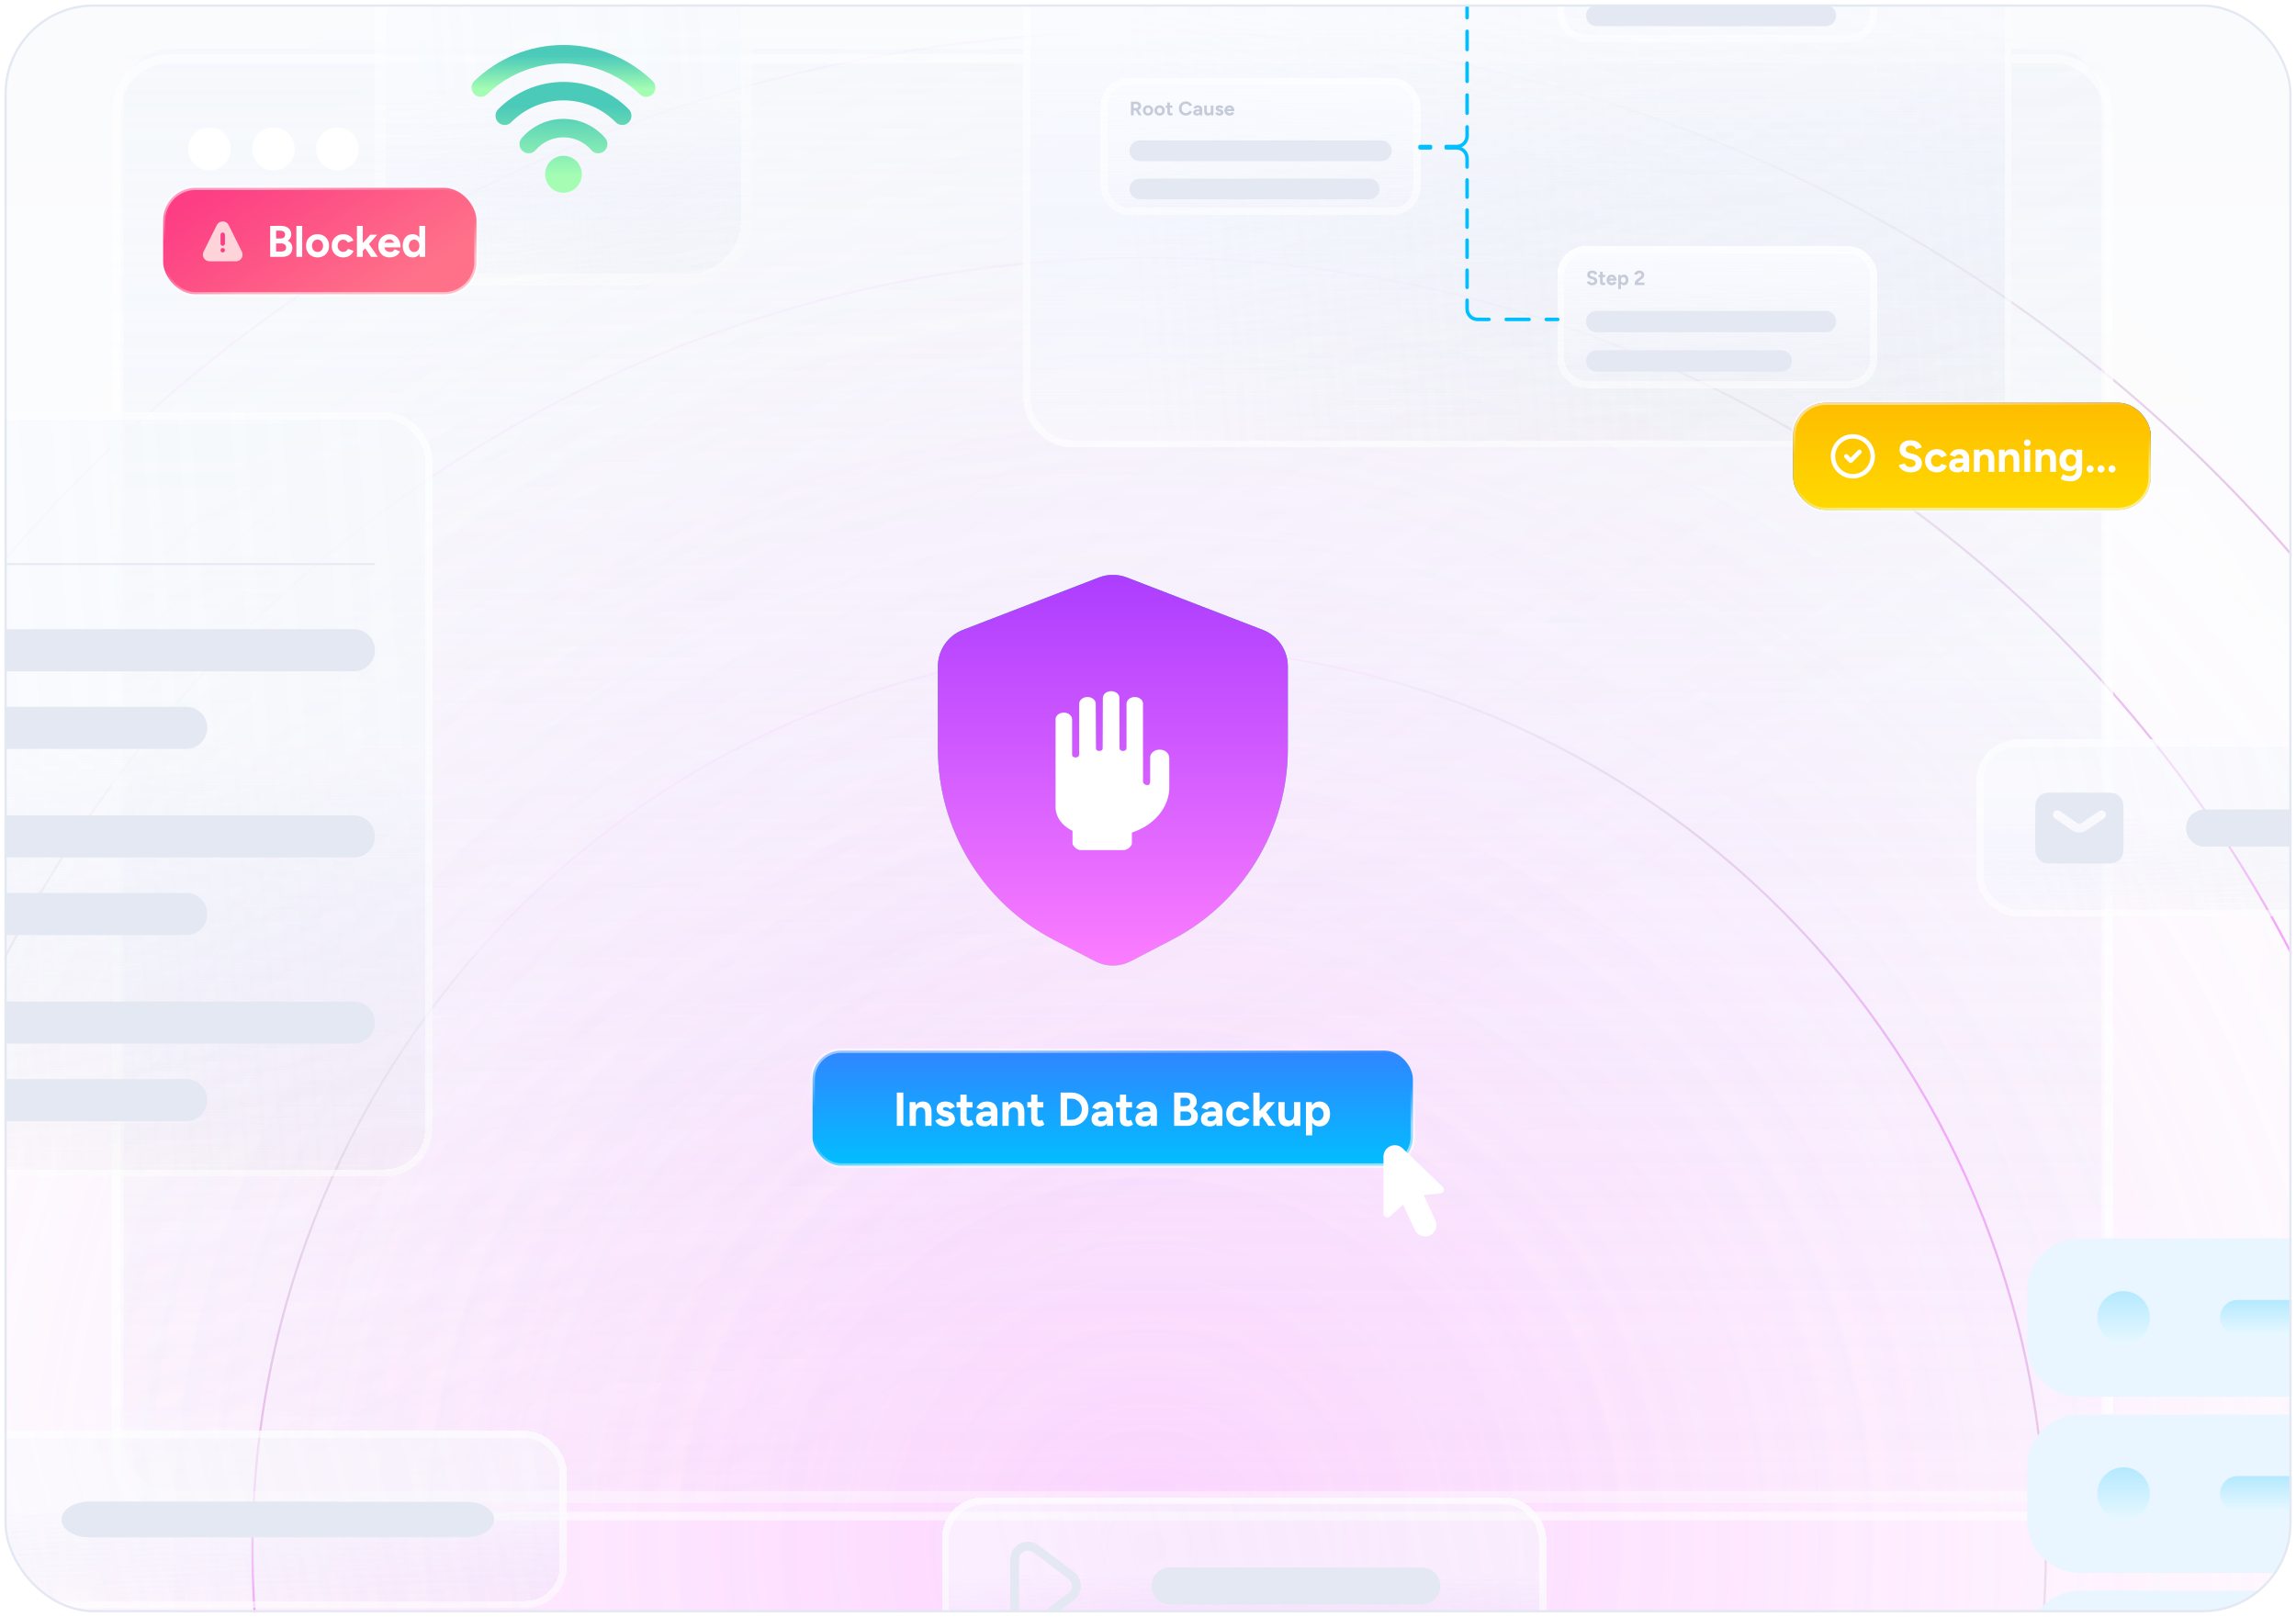 <svg width="514" height="362" viewBox="0 0 514 362" fill="none" xmlns="http://www.w3.org/2000/svg">
<g filter="url(#filter0_d_1808_64466)">
<g clip-path="url(#clip0_1808_64466)">
<rect x="1" y="1" width="512" height="360" rx="20" fill="url(#paint0_linear_1808_64466)"/>
<g opacity="0.7" filter="url(#filter1_f_1808_64466)">
<path d="M712.073 248.241C712.073 393.624 594.785 511.481 450.102 511.481C305.419 511.481 188.131 393.624 188.131 248.241C188.131 102.857 305.419 -15 450.102 -15C594.785 -15 712.073 102.857 712.073 248.241Z" fill="url(#paint1_linear_1808_64466)" fill-opacity="0.12"/>
</g>
<g opacity="0.7" filter="url(#filter2_f_1808_64466)">
<path d="M-211.368 248.241C-211.368 393.624 -94.079 511.481 50.603 511.481C195.286 511.481 312.574 393.624 312.574 248.241C312.574 102.857 195.286 -15 50.603 -15C-94.079 -15 -211.368 102.857 -211.368 248.241Z" fill="url(#paint2_linear_1808_64466)" fill-opacity="0.12"/>
</g>
<g clip-path="url(#clip1_1808_64466)">
<path d="M606.395 282.479C606.395 476.096 450.195 633.053 257.512 633.053C64.829 633.053 -91.371 476.096 -91.371 282.479C-91.371 88.862 64.829 -68.095 257.512 -68.095C450.195 -68.095 606.395 88.862 606.395 282.479Z" fill="url(#paint3_radial_1808_64466)"/>
<path opacity="0.7" d="M545.658 346.987C545.658 506.895 416.541 636.526 257.267 636.526C97.994 636.526 -31.123 506.895 -31.123 346.987C-31.123 187.078 97.994 57.447 257.267 57.447C416.541 57.447 545.658 187.078 545.658 346.987Z" fill="url(#paint4_radial_1808_64466)" fill-opacity="0.2"/>
<path opacity="0.7" fill-rule="evenodd" clip-rule="evenodd" d="M257.267 636.03C416.269 636.03 545.164 506.62 545.164 346.987C545.164 187.353 416.269 57.943 257.267 57.943C98.266 57.943 -30.629 187.353 -30.629 346.987C-30.629 506.62 98.266 636.03 257.267 636.03ZM257.267 636.526C416.541 636.526 545.658 506.895 545.658 346.987C545.658 187.078 416.541 57.447 257.267 57.447C97.994 57.447 -31.123 187.078 -31.123 346.987C-31.123 506.895 97.994 636.526 257.267 636.526Z" fill="url(#paint5_radial_1808_64466)"/>
<path opacity="0.7" d="M596.026 346.987C596.026 534.848 444.469 687.14 257.513 687.14C70.557 687.14 -81 534.848 -81 346.987C-81 159.125 70.557 6.833 257.513 6.833C444.469 6.833 596.026 159.125 596.026 346.987Z" fill="url(#paint6_radial_1808_64466)" fill-opacity="0.2"/>
<path opacity="0.7" fill-rule="evenodd" clip-rule="evenodd" d="M257.513 686.644C444.196 686.644 595.532 534.574 595.532 346.987C595.532 159.399 444.196 7.329 257.513 7.329C70.83 7.329 -80.506 159.399 -80.506 346.987C-80.506 534.574 70.83 686.644 257.513 686.644ZM257.513 687.14C444.469 687.14 596.026 534.848 596.026 346.987C596.026 159.125 444.469 6.833 257.513 6.833C70.557 6.833 -81 159.125 -81 346.987C-81 534.848 70.557 687.14 257.513 687.14Z" fill="url(#paint7_radial_1808_64466)"/>
<path opacity="0.7" d="M458.25 346.987C458.25 458.662 368.266 549.193 257.266 549.193C146.265 549.193 56.281 458.662 56.281 346.987C56.281 235.311 146.265 144.78 257.266 144.78C368.266 144.78 458.25 235.311 458.25 346.987Z" fill="url(#paint8_radial_1808_64466)" fill-opacity="0.1"/>
<path opacity="0.7" fill-rule="evenodd" clip-rule="evenodd" d="M257.266 548.697C367.993 548.697 457.756 458.389 457.756 346.987C457.756 235.585 367.993 145.276 257.266 145.276C146.538 145.276 56.775 235.585 56.775 346.987C56.775 458.389 146.538 548.697 257.266 548.697ZM257.266 549.193C368.266 549.193 458.25 458.662 458.25 346.987C458.25 235.311 368.266 144.78 257.266 144.78C146.265 144.78 56.281 235.311 56.281 346.987C56.281 458.662 146.265 549.193 257.266 549.193Z" fill="url(#paint9_radial_1808_64466)"/>
</g>
<g clip-path="url(#clip2_1808_64466)">
<g opacity="0.7" filter="url(#filter3_bdd_1808_64466)">
<rect x="25.004" y="12.151" width="448.064" height="328.28" rx="13.121" fill="url(#paint10_linear_1808_64466)" fill-opacity="0.5"/>
<rect x="25.004" y="12.151" width="448.064" height="328.28" rx="13.121" fill="url(#paint11_linear_1808_64466)" fill-opacity="0.5"/>
<rect x="26.339" y="13.487" width="445.392" height="325.609" rx="11.786" stroke="url(#paint12_linear_1808_64466)" stroke-width="2.671" style="mix-blend-mode:overlay"/>
</g>
<rect x="25.983" y="13.131" width="446.105" height="326.321" rx="12.142" stroke="url(#paint13_linear_1808_64466)" stroke-width="1.959" style="mix-blend-mode:overlay"/>
<path d="M252.252 129.301C250.244 128.527 248.023 128.527 246.015 129.301L215.549 141.049C212.184 142.346 209.963 145.593 209.963 149.215V167.676C209.963 185.674 219.961 202.167 235.877 210.423L245.141 215.229C247.646 216.528 250.622 216.528 253.127 215.229L262.39 210.423C278.306 202.167 288.304 185.674 288.304 167.676V149.215C288.304 145.593 286.083 142.346 282.718 141.049L252.252 129.301Z" fill="url(#paint14_linear_1808_64466)"/>
<path d="M252.252 129.301C250.244 128.527 248.023 128.527 246.015 129.301L215.549 141.049C212.184 142.346 209.963 145.593 209.963 149.215V167.676C209.963 185.674 219.961 202.167 235.877 210.423L245.141 215.229C247.646 216.528 250.622 216.528 253.127 215.229L262.39 210.423C278.306 202.167 288.304 185.674 288.304 167.676V149.215C288.304 145.593 286.083 142.346 282.718 141.049L252.252 129.301Z" fill="url(#paint15_linear_1808_64466)"/>
<path d="M250.602 156.284C250.602 156.322 250.6 156.359 250.597 156.395C250.6 156.422 250.602 156.448 250.602 156.474L250.631 167.488C250.631 167.67 250.66 167.821 250.817 167.95C250.973 168.078 251.185 168.151 251.406 168.151C251.628 168.151 251.84 168.078 251.996 167.95C252.153 167.821 252.191 167.646 252.191 167.464V157.768C252.191 157.745 252.192 157.722 252.195 157.699C252.192 157.664 252.191 157.629 252.191 157.594C252.191 156.75 253.021 156.066 254.044 156.066C255.068 156.066 255.898 156.75 255.898 157.594C255.898 157.666 255.892 157.738 255.88 157.808V169.369H255.884V174.992C255.884 175.201 255.985 175.402 256.165 175.55C256.345 175.699 256.589 175.782 256.843 175.782C257.098 175.782 257.128 175.782 257.222 175.704C257.402 175.555 257.487 175.201 257.487 174.992V169.797C257.487 169.778 257.49 169.759 257.495 169.74C257.49 169.692 257.487 169.643 257.487 169.594C257.487 168.63 258.436 167.849 259.606 167.849C260.757 167.849 261.694 168.605 261.724 169.548C261.75 169.629 261.764 169.712 261.764 169.797L261.768 176.694C261.661 178.807 260.813 180.85 259.328 182.576C257.842 184.301 255.783 185.636 253.397 186.418V188.917C253.396 189.18 252.945 189.701 252.72 189.886C252.495 190.072 251.984 190.343 251.665 190.344H241.832C241.514 190.343 241.028 190.072 240.803 189.886C240.578 189.701 240.102 189.18 240.101 188.917V186.021C238.894 185.46 237.9 184.634 237.23 183.634C236.561 182.635 236.242 181.501 236.31 180.361V161.235C236.304 161.186 236.301 161.135 236.301 161.085C236.301 160.241 237.131 159.557 238.155 159.557C239.178 159.557 240.008 160.241 240.008 161.085C240.008 161.097 240.008 161.109 240.008 161.122C240.008 161.129 240.008 161.137 240.008 161.145V168.919C240.008 169.101 240.041 169.276 240.197 169.405C240.354 169.534 240.566 169.606 240.787 169.606C241.008 169.606 241.221 169.534 241.377 169.405C241.533 169.276 241.597 169.121 241.597 168.939V157.788C241.597 157.76 241.599 157.733 241.602 157.705C241.599 157.668 241.597 157.631 241.597 157.594C241.597 156.75 242.427 156.066 243.451 156.066C244.475 156.066 245.305 156.75 245.305 157.594C245.305 157.629 245.304 157.663 245.301 157.698C245.303 157.721 245.305 157.744 245.305 157.768L245.353 167.472C245.354 167.653 245.355 167.827 245.512 167.955C245.669 168.083 245.881 168.155 246.102 168.154C246.324 168.153 246.535 168.08 246.691 167.95C246.847 167.821 246.856 167.646 246.855 167.464L246.894 156.45C246.894 156.427 246.895 156.405 246.898 156.383C246.895 156.35 246.894 156.318 246.894 156.284C246.894 155.441 247.724 154.757 248.748 154.757C249.772 154.757 250.602 155.441 250.602 156.284Z" fill="white"/>
<rect x="181.908" y="235.248" width="134.389" height="25.75" rx="6.359" fill="url(#paint16_linear_1808_64466)"/>
<rect x="181.908" y="235.248" width="134.389" height="25.75" rx="6.359" stroke="url(#paint17_linear_1808_64466)" stroke-width="1.042" style="mix-blend-mode:overlay"/>
<path d="M292.359 254.223V246.768H293.674L293.758 247.748V254.223H292.359ZM295.359 252.221C294.914 252.221 294.536 252.107 294.225 251.88C293.921 251.653 293.688 251.33 293.525 250.911C293.363 250.492 293.281 249.999 293.281 249.431C293.281 248.856 293.363 248.362 293.525 247.95C293.688 247.531 293.921 247.208 294.225 246.981C294.536 246.754 294.914 246.64 295.359 246.64C295.846 246.64 296.267 246.754 296.62 246.981C296.98 247.208 297.259 247.531 297.457 247.95C297.655 248.362 297.754 248.856 297.754 249.431C297.754 249.999 297.655 250.492 297.457 250.911C297.259 251.33 296.98 251.653 296.62 251.88C296.267 252.107 295.846 252.221 295.359 252.221ZM294.998 250.932C295.253 250.932 295.475 250.868 295.666 250.741C295.864 250.613 296.019 250.435 296.132 250.208C296.246 249.981 296.302 249.722 296.302 249.431C296.302 249.14 296.246 248.88 296.132 248.653C296.027 248.426 295.875 248.252 295.677 248.131C295.486 248.004 295.263 247.94 295.009 247.94C294.769 247.94 294.553 248.004 294.363 248.131C294.172 248.259 294.023 248.437 293.917 248.664C293.811 248.884 293.758 249.14 293.758 249.431C293.758 249.722 293.811 249.981 293.917 250.208C294.023 250.435 294.168 250.613 294.352 250.741C294.543 250.868 294.758 250.932 294.998 250.932Z" fill="white"/>
<path d="M289.78 252.093L289.696 251.113V246.768H291.095V252.093H289.78ZM286.188 249.814V246.768H287.587V249.494L286.188 249.814ZM287.587 249.494C287.587 249.849 287.625 250.13 287.703 250.336C287.788 250.535 287.904 250.68 288.053 250.772C288.208 250.858 288.381 250.9 288.572 250.9C288.94 250.907 289.219 250.797 289.409 250.57C289.6 250.336 289.696 249.999 289.696 249.558H290.173C290.173 250.126 290.088 250.609 289.918 251.007C289.756 251.397 289.523 251.699 289.219 251.912C288.922 252.118 288.572 252.221 288.169 252.221C287.534 252.221 287.042 252.026 286.696 251.635C286.357 251.238 286.188 250.63 286.188 249.814L287.587 249.494Z" fill="white"/>
<path d="M281.916 250.741L281.078 249.771L283.791 246.768H285.455L281.916 250.741ZM280.58 252.093V244.638H281.979V252.093H280.58ZM283.972 252.093L282.212 249.516L283.124 248.547L285.614 252.093H283.972Z" fill="white"/>
<path d="M277.348 252.221C276.797 252.221 276.306 252.104 275.875 251.87C275.444 251.628 275.108 251.298 274.868 250.879C274.628 250.453 274.508 249.97 274.508 249.431C274.508 248.884 274.628 248.401 274.868 247.982C275.108 247.563 275.44 247.237 275.864 247.002C276.288 246.761 276.776 246.64 277.327 246.64C277.857 246.64 278.341 246.772 278.779 247.034C279.217 247.297 279.535 247.677 279.733 248.174L278.419 248.643C278.32 248.437 278.164 248.273 277.952 248.153C277.747 248.025 277.518 247.961 277.263 247.961C277.002 247.961 276.772 248.025 276.575 248.153C276.377 248.273 276.221 248.444 276.108 248.664C275.995 248.884 275.939 249.14 275.939 249.431C275.939 249.722 275.995 249.977 276.108 250.197C276.221 250.41 276.38 250.581 276.585 250.709C276.79 250.836 277.023 250.9 277.285 250.9C277.539 250.9 277.769 250.833 277.974 250.698C278.186 250.563 278.341 250.386 278.44 250.166L279.765 250.634C279.56 251.138 279.238 251.529 278.8 251.806C278.369 252.083 277.885 252.221 277.348 252.221Z" fill="white"/>
<path d="M272.323 252.093L272.27 251.018V249.399C272.27 249.079 272.235 248.809 272.164 248.589C272.094 248.362 271.984 248.192 271.836 248.078C271.694 247.957 271.504 247.897 271.263 247.897C271.051 247.897 270.861 247.943 270.691 248.036C270.521 248.128 270.377 248.277 270.256 248.483L268.985 248.046C269.084 247.819 269.228 247.599 269.419 247.386C269.61 247.166 269.857 246.988 270.161 246.853C270.472 246.711 270.85 246.64 271.295 246.64C271.825 246.64 272.267 246.736 272.62 246.928C272.98 247.12 273.249 247.404 273.425 247.78C273.602 248.149 273.687 248.604 273.68 249.143L273.648 252.093H272.323ZM270.861 252.221C270.225 252.221 269.73 252.079 269.377 251.795C269.031 251.511 268.857 251.11 268.857 250.592C268.857 250.024 269.045 249.598 269.419 249.314C269.801 249.022 270.334 248.877 271.02 248.877H272.366V249.921H271.507C271.048 249.921 270.73 249.977 270.553 250.091C270.377 250.197 270.288 250.35 270.288 250.549C270.288 250.705 270.359 250.829 270.5 250.922C270.642 251.007 270.839 251.049 271.094 251.049C271.32 251.049 271.521 250.996 271.698 250.89C271.875 250.776 272.012 250.634 272.111 250.464C272.217 250.286 272.27 250.105 272.27 249.921H272.641C272.641 250.645 272.5 251.209 272.217 251.614C271.942 252.019 271.489 252.221 270.861 252.221Z" fill="white"/>
<path d="M263.436 252.093V250.804H265.567C265.913 250.804 266.185 250.719 266.383 250.549C266.581 250.371 266.68 250.137 266.68 249.846C266.68 249.541 266.57 249.299 266.351 249.122C266.132 248.944 265.832 248.859 265.45 248.866H263.436V247.737L264.719 247.759C265.411 247.759 266.015 247.837 266.531 247.993C267.047 248.142 267.446 248.376 267.729 248.696C268.019 249.015 268.163 249.438 268.163 249.963C268.163 250.418 268.061 250.804 267.856 251.124C267.651 251.443 267.365 251.685 266.998 251.848C266.63 252.011 266.199 252.093 265.705 252.093H263.436ZM262.854 252.093V244.638H264.274V252.093H262.854ZM263.383 248.941V247.673H265.397C265.715 247.673 265.966 247.592 266.15 247.428C266.333 247.265 266.425 247.034 266.425 246.736C266.425 246.438 266.323 246.207 266.118 246.044C265.913 245.873 265.634 245.792 265.281 245.799H263.383V244.649L265.365 244.627C265.874 244.627 266.319 244.709 266.701 244.872C267.082 245.029 267.379 245.266 267.591 245.586C267.803 245.898 267.909 246.289 267.909 246.757C267.909 247.141 267.778 247.489 267.517 247.801C267.263 248.114 266.902 248.362 266.436 248.547C265.977 248.731 265.44 248.824 264.825 248.824L263.383 248.941Z" fill="white"/>
<path d="M257.655 252.093L257.602 251.018V249.399C257.602 249.079 257.567 248.809 257.496 248.589C257.426 248.362 257.316 248.192 257.168 248.078C257.026 247.957 256.836 247.897 256.595 247.897C256.383 247.897 256.193 247.943 256.023 248.036C255.853 248.128 255.709 248.277 255.588 248.483L254.317 248.046C254.416 247.819 254.56 247.599 254.751 247.386C254.942 247.166 255.189 246.988 255.493 246.853C255.804 246.711 256.182 246.64 256.627 246.64C257.157 246.64 257.599 246.736 257.952 246.928C258.312 247.12 258.581 247.404 258.757 247.78C258.934 248.149 259.019 248.604 259.012 249.143L258.98 252.093H257.655ZM256.193 252.221C255.557 252.221 255.062 252.079 254.709 251.795C254.363 251.511 254.189 251.11 254.189 250.592C254.189 250.024 254.377 249.598 254.751 249.314C255.133 249.022 255.666 248.877 256.352 248.877H257.698V249.921H256.839C256.38 249.921 256.062 249.977 255.885 250.091C255.709 250.197 255.62 250.35 255.62 250.549C255.62 250.705 255.691 250.829 255.832 250.922C255.974 251.007 256.171 251.049 256.426 251.049C256.652 251.049 256.853 250.996 257.03 250.89C257.207 250.776 257.344 250.634 257.443 250.464C257.549 250.286 257.602 250.105 257.602 249.921H257.973C257.973 250.645 257.832 251.209 257.549 251.614C257.274 252.019 256.821 252.221 256.193 252.221Z" fill="white"/>
<path d="M252.489 252.221C251.902 252.221 251.457 252.075 251.153 251.784C250.856 251.493 250.708 251.078 250.708 250.538V245.107H252.107V250.229C252.107 250.457 252.157 250.63 252.256 250.751C252.354 250.865 252.499 250.922 252.69 250.922C252.761 250.922 252.838 250.907 252.923 250.879C253.008 250.843 253.096 250.794 253.188 250.73L253.676 251.784C253.506 251.912 253.315 252.015 253.103 252.093C252.898 252.178 252.694 252.221 252.489 252.221ZM249.85 247.961V246.768H253.432V247.961H249.85Z" fill="white"/>
<path d="M247.833 252.093L247.78 251.018V249.399C247.78 249.079 247.745 248.809 247.674 248.589C247.603 248.362 247.494 248.192 247.345 248.078C247.204 247.957 247.013 247.897 246.773 247.897C246.561 247.897 246.37 247.943 246.201 248.036C246.031 248.128 245.886 248.277 245.766 248.483L244.494 248.046C244.593 247.819 244.738 247.599 244.929 247.386C245.12 247.166 245.367 246.988 245.671 246.853C245.982 246.711 246.36 246.64 246.805 246.64C247.335 246.64 247.776 246.736 248.13 246.928C248.49 247.12 248.759 247.404 248.935 247.78C249.112 248.149 249.197 248.604 249.19 249.143L249.158 252.093H247.833ZM246.37 252.221C245.734 252.221 245.24 252.079 244.887 251.795C244.54 251.511 244.367 251.11 244.367 250.592C244.367 250.024 244.554 249.598 244.929 249.314C245.31 249.022 245.844 248.877 246.529 248.877H247.875V249.921H247.017C246.558 249.921 246.24 249.977 246.063 250.091C245.886 250.197 245.798 250.35 245.798 250.549C245.798 250.705 245.869 250.829 246.01 250.922C246.151 251.007 246.349 251.049 246.604 251.049C246.83 251.049 247.031 250.996 247.208 250.89C247.384 250.776 247.522 250.634 247.621 250.464C247.727 250.286 247.78 250.105 247.78 249.921H248.151C248.151 250.645 248.01 251.209 247.727 251.614C247.451 252.019 246.999 252.221 246.37 252.221Z" fill="white"/>
<path d="M239.808 252.093V250.73C240.147 250.73 240.461 250.67 240.751 250.549C241.041 250.428 241.292 250.261 241.503 250.048C241.723 249.835 241.892 249.587 242.012 249.303C242.132 249.012 242.192 248.699 242.192 248.366C242.192 248.032 242.132 247.723 242.012 247.439C241.892 247.148 241.723 246.896 241.503 246.683C241.292 246.47 241.041 246.303 240.751 246.182C240.461 246.062 240.147 246.001 239.808 246.001V244.638C240.564 244.638 241.231 244.798 241.811 245.117C242.397 245.437 242.853 245.877 243.178 246.438C243.51 246.992 243.676 247.634 243.676 248.366C243.676 249.09 243.51 249.732 243.178 250.293C242.846 250.854 242.39 251.294 241.811 251.614C241.231 251.933 240.564 252.093 239.808 252.093ZM238.271 252.093V250.73H239.808V252.093H238.271ZM237.434 252.093V244.638H238.886V252.093H237.434ZM238.271 246.001V244.638H239.808V246.001H238.271Z" fill="white"/>
<path d="M232.625 252.221C232.039 252.221 231.594 252.075 231.29 251.784C230.993 251.493 230.845 251.078 230.845 250.538V245.107H232.244V250.229C232.244 250.457 232.293 250.63 232.392 250.751C232.491 250.865 232.636 250.922 232.827 250.922C232.897 250.922 232.975 250.907 233.06 250.879C233.145 250.843 233.233 250.794 233.325 250.73L233.812 251.784C233.643 251.912 233.452 252.015 233.24 252.093C233.035 252.178 232.83 252.221 232.625 252.221ZM229.986 247.961V246.768H233.569V247.961H229.986Z" fill="white"/>
<path d="M224.418 252.093V246.768H225.732L225.817 247.748V252.093H224.418ZM227.926 252.093V249.367L229.325 249.047V252.093H227.926ZM227.926 249.367C227.926 249.005 227.884 248.724 227.799 248.525C227.721 248.327 227.608 248.185 227.46 248.099C227.311 248.007 227.138 247.961 226.94 247.961C226.58 247.954 226.301 248.064 226.103 248.291C225.912 248.518 225.817 248.856 225.817 249.303H225.351C225.351 248.735 225.432 248.256 225.594 247.865C225.764 247.468 225.997 247.166 226.294 246.96C226.591 246.747 226.94 246.64 227.343 246.64C227.986 246.64 228.477 246.839 228.816 247.237C229.163 247.627 229.332 248.231 229.325 249.047L227.926 249.367Z" fill="white"/>
<path d="M221.948 252.093L221.895 251.018V249.399C221.895 249.079 221.86 248.809 221.789 248.589C221.719 248.362 221.609 248.192 221.461 248.078C221.319 247.957 221.129 247.897 220.888 247.897C220.676 247.897 220.486 247.943 220.316 248.036C220.146 248.128 220.002 248.277 219.881 248.483L218.61 248.046C218.709 247.819 218.853 247.599 219.044 247.386C219.235 247.166 219.482 246.988 219.786 246.853C220.097 246.711 220.475 246.64 220.92 246.64C221.45 246.64 221.892 246.736 222.245 246.928C222.605 247.12 222.874 247.404 223.05 247.78C223.227 248.149 223.312 248.604 223.305 249.143L223.273 252.093H221.948ZM220.486 252.221C219.85 252.221 219.355 252.079 219.002 251.795C218.656 251.511 218.482 251.11 218.482 250.592C218.482 250.024 218.67 249.598 219.044 249.314C219.426 249.022 219.959 248.877 220.645 248.877H221.991V249.921H221.132C220.673 249.921 220.355 249.977 220.178 250.091C220.002 250.197 219.913 250.35 219.913 250.549C219.913 250.705 219.984 250.829 220.125 250.922C220.267 251.007 220.464 251.049 220.719 251.049C220.945 251.049 221.146 250.996 221.323 250.89C221.5 250.776 221.637 250.634 221.736 250.464C221.842 250.286 221.895 250.105 221.895 249.921H222.266C222.266 250.645 222.125 251.209 221.842 251.614C221.567 252.019 221.114 252.221 220.486 252.221Z" fill="white"/>
<path d="M216.78 252.221C216.193 252.221 215.748 252.075 215.444 251.784C215.147 251.493 214.999 251.078 214.999 250.538V245.107H216.398V250.229C216.398 250.457 216.448 250.63 216.547 250.751C216.645 250.865 216.79 250.922 216.981 250.922C217.052 250.922 217.129 250.907 217.214 250.879C217.299 250.843 217.387 250.794 217.479 250.73L217.967 251.784C217.797 251.912 217.606 252.015 217.394 252.093C217.19 252.178 216.985 252.221 216.78 252.221ZM214.141 247.961V246.768H217.723V247.961H214.141Z" fill="white"/>
<path d="M211.641 252.221C211.302 252.221 210.984 252.171 210.687 252.072C210.391 251.965 210.129 251.816 209.903 251.625C209.677 251.426 209.5 251.184 209.373 250.9L210.571 250.347C210.677 250.517 210.822 250.666 211.005 250.794C211.189 250.915 211.401 250.975 211.641 250.975C211.874 250.975 212.055 250.943 212.182 250.879C212.309 250.808 212.372 250.709 212.372 250.581C212.372 250.453 212.319 250.361 212.213 250.304C212.115 250.24 211.977 250.187 211.8 250.144L211.313 250.016C210.804 249.882 210.401 249.669 210.104 249.377C209.815 249.079 209.67 248.738 209.67 248.355C209.67 247.808 209.843 247.386 210.189 247.088C210.542 246.789 211.041 246.64 211.684 246.64C212.016 246.64 212.323 246.69 212.606 246.789C212.895 246.889 213.143 247.027 213.348 247.205C213.552 247.382 213.694 247.588 213.771 247.823L212.616 248.355C212.567 248.213 212.447 248.099 212.256 248.014C212.065 247.922 211.874 247.876 211.684 247.876C211.493 247.876 211.344 247.918 211.238 248.004C211.139 248.082 211.09 248.192 211.09 248.334C211.09 248.426 211.139 248.504 211.238 248.568C211.337 248.625 211.479 248.675 211.662 248.717L212.351 248.888C212.697 248.973 212.973 249.111 213.178 249.303C213.39 249.487 213.542 249.697 213.634 249.931C213.733 250.158 213.782 250.382 213.782 250.602C213.782 250.922 213.687 251.206 213.496 251.454C213.312 251.696 213.058 251.884 212.733 252.019C212.415 252.154 212.051 252.221 211.641 252.221Z" fill="white"/>
<path d="M203.635 252.093V246.768H204.949L205.034 247.748V252.093H203.635ZM207.143 252.093V249.367L208.542 249.047V252.093H207.143ZM207.143 249.367C207.143 249.005 207.101 248.724 207.016 248.525C206.938 248.327 206.825 248.185 206.677 248.099C206.528 248.007 206.355 247.961 206.157 247.961C205.797 247.954 205.518 248.064 205.32 248.291C205.129 248.518 205.034 248.856 205.034 249.303H204.567C204.567 248.735 204.649 248.256 204.811 247.865C204.981 247.468 205.214 247.166 205.511 246.96C205.807 246.747 206.157 246.64 206.56 246.64C207.203 246.64 207.694 246.839 208.033 247.237C208.379 247.627 208.549 248.231 208.542 249.047L207.143 249.367Z" fill="white"/>
<path d="M200.773 252.093V244.638H202.225V252.093H200.773Z" fill="white"/>
<path d="M51.663 33.343C51.663 35.993 49.526 38.142 46.888 38.142C44.251 38.142 42.113 35.993 42.113 33.343C42.113 30.693 44.251 28.545 46.888 28.545C49.526 28.545 51.663 30.693 51.663 33.343Z" fill="white"/>
<path d="M65.99 33.343C65.99 35.993 63.852 38.142 61.215 38.142C58.577 38.142 56.44 35.993 56.44 33.343C56.44 30.693 58.577 28.545 61.215 28.545C63.852 28.545 65.99 30.693 65.99 33.343Z" fill="white"/>
<path d="M80.314 33.343C80.314 35.993 78.176 38.142 75.539 38.142C72.902 38.142 70.764 35.993 70.764 33.343C70.764 30.693 72.902 28.545 75.539 28.545C78.176 28.545 80.314 30.693 80.314 33.343Z" fill="white"/>
<g filter="url(#filter4_d_1808_64466)">
<path d="M319.027 275.113C318.558 275.113 318.099 274.984 317.699 274.739C317.298 274.493 316.974 274.142 316.76 273.723L314.116 268.026L311.121 270.654C310.998 270.762 310.848 270.832 310.687 270.855C310.527 270.879 310.363 270.856 310.215 270.788C310.067 270.721 309.941 270.612 309.853 270.475C309.766 270.338 309.719 270.178 309.719 270.015V257.252C309.719 256.761 309.86 256.281 310.125 255.868C310.39 255.456 310.769 255.129 311.214 254.928C311.66 254.726 312.154 254.658 312.637 254.732C313.12 254.806 313.572 255.018 313.937 255.344L322.985 264.043C323.103 264.156 323.185 264.3 323.223 264.459C323.261 264.617 323.253 264.783 323.2 264.937C323.146 265.091 323.05 265.227 322.922 265.327C322.794 265.428 322.64 265.489 322.478 265.504L318.7 265.849L321.291 271.431C321.483 271.819 321.573 272.25 321.553 272.682C321.533 273.115 321.403 273.535 321.177 273.904C320.95 274.272 320.634 274.577 320.258 274.788C319.882 275 319.458 275.111 319.027 275.113Z" fill="white"/>
</g>
</g>
<path d="M453.805 289.101C453.805 282.566 459.077 277.269 465.58 277.269H567.63C574.133 277.269 579.405 282.566 579.405 289.101V300.933C579.405 307.468 574.133 312.765 567.63 312.765H465.58C459.077 312.765 453.805 307.468 453.805 300.933V289.101Z" fill="#EAF6FF"/>
<path d="M481.279 295.017C481.279 298.284 478.643 300.933 475.391 300.933C472.14 300.933 469.504 298.284 469.504 295.017C469.504 291.75 472.14 289.101 475.391 289.101C478.643 289.101 481.279 291.75 481.279 295.017Z" fill="url(#paint18_linear_1808_64466)"/>
<path d="M496.98 295.017C496.98 292.839 498.738 291.073 500.905 291.073H559.781C561.948 291.073 563.706 292.839 563.706 295.017C563.706 297.195 561.948 298.961 559.781 298.961H500.905C498.738 298.961 496.98 297.195 496.98 295.017Z" fill="url(#paint19_linear_1808_64466)"/>
<path d="M453.805 328.541C453.805 322.007 459.077 316.709 465.58 316.709H567.63C574.133 316.709 579.405 322.007 579.405 328.541V340.373C579.405 346.908 574.133 352.205 567.63 352.205H465.58C459.077 352.205 453.805 346.908 453.805 340.373V328.541Z" fill="#EAF6FF"/>
<path d="M481.279 334.457C481.279 337.725 478.643 340.373 475.391 340.373C472.14 340.373 469.504 337.725 469.504 334.457C469.504 331.19 472.14 328.541 475.391 328.541C478.643 328.541 481.279 331.19 481.279 334.457Z" fill="url(#paint20_linear_1808_64466)"/>
<path d="M496.98 334.457C496.98 332.279 498.738 330.513 500.905 330.513H559.781C561.948 330.513 563.706 332.279 563.706 334.457C563.706 336.635 561.948 338.401 559.781 338.401H500.905C498.738 338.401 496.98 336.635 496.98 334.457Z" fill="url(#paint21_linear_1808_64466)"/>
<path d="M453.805 367.982C453.805 361.447 459.077 356.149 465.58 356.149H567.63C574.133 356.149 579.405 361.447 579.405 367.982V379.814C579.405 386.348 574.133 391.646 567.63 391.646H465.58C459.077 391.646 453.805 386.348 453.805 379.814V367.982Z" fill="#EAF6FF"/>
<g filter="url(#filter5_d_1808_64466)">
<rect x="210.848" y="334.333" width="135.306" height="39.697" rx="9.323" fill="url(#paint22_linear_1808_64466)" fill-opacity="0.5" shape-rendering="crispEdges"/>
<rect x="210.848" y="334.333" width="135.306" height="39.697" rx="9.323" fill="url(#paint23_linear_1808_64466)" fill-opacity="0.5" shape-rendering="crispEdges"/>
<rect x="211.649" y="335.135" width="133.704" height="38.094" rx="8.522" stroke="url(#paint24_linear_1808_64466)" stroke-width="1.603" style="mix-blend-mode:overlay" shape-rendering="crispEdges"/>
<path d="M257.82 354.182C257.82 351.91 259.653 350.068 261.914 350.068H318.363C320.624 350.068 322.457 351.91 322.457 354.182C322.457 356.453 320.624 358.295 318.363 358.295H261.914C259.653 358.295 257.82 356.453 257.82 354.182Z" fill="#E3E8F2"/>
<path d="M257.82 354.182C257.82 351.91 259.653 350.068 261.914 350.068H298.111C300.371 350.068 302.204 351.91 302.204 354.182C302.204 356.453 300.371 358.295 298.111 358.295H261.914C259.653 358.295 257.82 356.453 257.82 354.182Z" fill="#E3E8F2"/>
<path fill-rule="evenodd" clip-rule="evenodd" d="M226.156 348.234C226.156 344.964 229.871 343.096 232.476 345.057L240.374 351.005C242.483 352.593 242.483 355.77 240.374 357.358L232.476 363.306C229.871 365.267 226.156 363.4 226.156 360.129V348.234ZM231.291 346.646C229.989 345.665 228.132 346.599 228.132 348.234V360.129C228.132 361.765 229.989 362.698 231.291 361.718L239.19 355.77C240.244 354.976 240.244 353.387 239.19 352.593L231.291 346.646Z" fill="#E3E8F2"/>
</g>
<g opacity="0.7" filter="url(#filter6_dd_1808_64466)">
<rect x="75.541" y="-20.458" width="84.473" height="74.488" rx="14.601" fill="url(#paint25_linear_1808_64466)" fill-opacity="0.7" shape-rendering="crispEdges"/>
<rect x="75.541" y="-20.458" width="84.473" height="74.488" rx="14.601" fill="url(#paint26_linear_1808_64466)" fill-opacity="0.7" shape-rendering="crispEdges"/>
<rect x="76.796" y="-19.203" width="81.964" height="71.979" rx="13.346" stroke="url(#paint27_linear_1808_64466)" stroke-width="2.51" style="mix-blend-mode:overlay" shape-rendering="crispEdges"/>
<path d="M117.779 12.651C113.204 12.651 109.068 14.524 106.082 17.553C105.282 18.364 103.98 18.371 103.172 17.567C102.365 16.764 102.358 15.455 103.158 14.643C106.885 10.862 112.061 8.516 117.779 8.516C123.496 8.516 128.673 10.862 132.399 14.643C133.199 15.455 133.192 16.764 132.385 17.567C131.578 18.371 130.275 18.364 129.475 17.553C126.49 14.524 122.354 12.651 117.779 12.651Z" fill="url(#paint28_linear_1808_64466)"/>
<path d="M117.778 20.921C115.29 20.921 113.061 22.028 111.549 23.786C110.806 24.65 109.506 24.745 108.647 23.998C107.787 23.251 107.692 21.946 108.436 21.082C110.696 18.454 114.045 16.786 117.778 16.786C121.512 16.786 124.86 18.454 127.121 21.082C127.864 21.946 127.77 23.251 126.91 23.998C126.05 24.745 124.751 24.65 124.008 23.786C122.495 22.028 120.267 20.921 117.778 20.921Z" fill="url(#paint29_linear_1808_64466)"/>
<path d="M117.778 33.326C120.051 33.326 121.894 31.475 121.894 29.191C121.894 26.907 120.051 25.056 117.778 25.056C115.506 25.056 113.663 26.907 113.663 29.191C113.663 31.475 115.506 33.326 117.778 33.326Z" fill="url(#paint30_linear_1808_64466)"/>
<path fill-rule="evenodd" clip-rule="evenodd" d="M117.779 4.38C111.144 4.38 105.124 7.008 100.685 11.287C99.865 12.078 98.563 12.051 97.776 11.227C96.989 10.403 97.016 9.095 97.836 8.304C103.01 3.315 110.04 0.245 117.779 0.245C125.518 0.245 132.548 3.315 137.722 8.304C138.542 9.095 138.569 10.403 137.782 11.227C136.995 12.051 135.692 12.078 134.872 11.287C130.434 7.008 124.414 4.38 117.779 4.38Z" fill="url(#paint31_linear_1808_64466)"/>
</g>
<rect x="36.52" y="42.053" width="70.139" height="23.84" rx="7.28" fill="url(#paint32_linear_1808_64466)"/>
<rect x="36.52" y="42.053" width="70.139" height="23.84" rx="7.28" stroke="url(#paint33_linear_1808_64466)" stroke-width="0.971" style="mix-blend-mode:overlay"/>
<path d="M48.538 50.401C49.084 49.304 50.642 49.304 51.188 50.401L54.149 56.356C54.642 57.346 53.925 58.51 52.824 58.51L46.901 58.51C45.8 58.51 45.084 57.346 45.576 56.356L48.538 50.401Z" fill="#FFD3DA"/>
<path d="M49.863 52.059C49.59 52.059 49.369 52.281 49.369 52.555L49.369 54.54C49.369 54.814 49.59 55.036 49.863 55.036C50.136 55.036 50.357 54.814 50.357 54.54L50.357 52.555C50.357 52.281 50.136 52.059 49.863 52.059Z" fill="#FD3E84"/>
<path d="M49.863 55.533C49.59 55.533 49.369 55.755 49.369 56.029C49.369 56.303 49.59 56.525 49.863 56.525C50.136 56.525 50.357 56.303 50.357 56.029C50.357 55.755 50.136 55.533 49.863 55.533Z" fill="#FD3E84"/>
<path d="M93.949 57.517L93.879 56.595L93.879 50.571L95.183 50.571L95.183 57.517L93.949 57.517ZM92.398 57.637C91.944 57.637 91.549 57.531 91.213 57.319C90.884 57.107 90.627 56.806 90.443 56.416C90.258 56.026 90.166 55.566 90.166 55.036C90.166 54.501 90.258 54.041 90.443 53.657C90.627 53.267 90.884 52.966 91.213 52.754C91.549 52.542 91.944 52.436 92.398 52.436C92.813 52.436 93.162 52.542 93.445 52.754C93.735 52.966 93.955 53.267 94.107 53.657C94.258 54.041 94.334 54.501 94.334 55.036C94.334 55.566 94.258 56.026 94.107 56.416C93.955 56.806 93.735 57.107 93.445 57.319C93.162 57.531 92.813 57.637 92.398 57.637ZM92.734 56.436C92.958 56.436 93.155 56.376 93.326 56.257C93.504 56.138 93.642 55.973 93.741 55.761C93.84 55.549 93.889 55.308 93.889 55.036C93.889 54.765 93.84 54.524 93.741 54.312C93.642 54.1 93.504 53.938 93.326 53.826C93.155 53.707 92.954 53.647 92.724 53.647C92.487 53.647 92.28 53.707 92.102 53.826C91.924 53.938 91.782 54.1 91.677 54.312C91.572 54.524 91.519 54.765 91.519 55.036C91.519 55.308 91.572 55.549 91.677 55.761C91.782 55.973 91.924 56.138 92.102 56.257C92.286 56.376 92.497 56.436 92.734 56.436Z" fill="white"/>
<path d="M87.196 57.637C86.709 57.637 86.278 57.527 85.902 57.309C85.527 57.084 85.231 56.776 85.013 56.386C84.803 55.996 84.697 55.546 84.697 55.036C84.697 54.527 84.806 54.077 85.023 53.687C85.247 53.296 85.55 52.992 85.932 52.774C86.32 52.549 86.765 52.436 87.265 52.436C87.693 52.436 88.088 52.552 88.45 52.784C88.819 53.009 89.115 53.343 89.339 53.786C89.563 54.223 89.675 54.755 89.675 55.384L88.352 55.384C88.358 54.947 88.312 54.6 88.213 54.342C88.121 54.077 87.989 53.889 87.818 53.776C87.647 53.657 87.446 53.597 87.216 53.597C86.959 53.597 86.742 53.65 86.564 53.756C86.386 53.862 86.251 54.024 86.159 54.242C86.073 54.454 86.031 54.732 86.031 55.076C86.031 55.374 86.09 55.622 86.208 55.82C86.327 56.019 86.485 56.171 86.682 56.277C86.88 56.376 87.097 56.426 87.334 56.426C87.591 56.426 87.799 56.37 87.957 56.257C88.121 56.145 88.246 55.999 88.332 55.82L89.556 56.297C89.418 56.575 89.237 56.816 89.013 57.021C88.796 57.22 88.536 57.372 88.233 57.478C87.93 57.584 87.585 57.637 87.196 57.637ZM85.547 55.384L85.556 54.362L89.033 54.362L89.033 55.384L85.547 55.384Z" fill="white"/>
<path d="M81.155 56.257L80.374 55.354L82.903 52.555L84.453 52.555L81.155 56.257ZM79.91 57.517L79.91 50.571L81.214 50.571L81.214 57.517L79.91 57.517ZM83.071 57.517L81.431 55.116L82.281 54.213L84.601 57.517L83.071 57.517Z" fill="white"/>
<path d="M76.899 57.637C76.385 57.637 75.928 57.527 75.526 57.309C75.124 57.084 74.812 56.776 74.588 56.386C74.364 55.989 74.252 55.539 74.252 55.036C74.252 54.527 74.364 54.077 74.588 53.687C74.812 53.296 75.121 52.992 75.516 52.774C75.911 52.549 76.365 52.436 76.879 52.436C77.373 52.436 77.824 52.559 78.232 52.803C78.64 53.048 78.937 53.402 79.121 53.865L77.896 54.302C77.804 54.11 77.659 53.958 77.462 53.846C77.271 53.726 77.057 53.667 76.82 53.667C76.576 53.667 76.362 53.726 76.178 53.846C75.993 53.958 75.849 54.117 75.743 54.322C75.638 54.527 75.585 54.765 75.585 55.036C75.585 55.308 75.638 55.546 75.743 55.751C75.849 55.95 75.997 56.108 76.188 56.227C76.379 56.346 76.596 56.406 76.84 56.406C77.077 56.406 77.291 56.343 77.481 56.217C77.679 56.092 77.824 55.926 77.916 55.721L79.151 56.158C78.96 56.628 78.66 56.992 78.252 57.249C77.85 57.508 77.399 57.637 76.899 57.637Z" fill="white"/>
<path d="M71.101 57.637C70.601 57.637 70.153 57.527 69.758 57.309C69.37 57.084 69.064 56.776 68.84 56.386C68.622 55.996 68.514 55.546 68.514 55.036C68.514 54.527 68.622 54.077 68.84 53.687C69.057 53.296 69.36 52.992 69.748 52.774C70.137 52.549 70.581 52.436 71.082 52.436C71.588 52.436 72.036 52.549 72.425 52.774C72.813 52.992 73.116 53.296 73.333 53.687C73.551 54.077 73.659 54.527 73.659 55.036C73.659 55.546 73.551 55.996 73.333 56.386C73.116 56.776 72.813 57.084 72.425 57.309C72.043 57.527 71.602 57.637 71.101 57.637ZM71.101 56.426C71.345 56.426 71.559 56.366 71.743 56.247C71.928 56.128 72.069 55.966 72.168 55.761C72.273 55.549 72.326 55.308 72.326 55.036C72.326 54.765 72.273 54.527 72.168 54.322C72.063 54.11 71.914 53.945 71.724 53.826C71.539 53.707 71.325 53.647 71.082 53.647C70.844 53.647 70.63 53.707 70.44 53.826C70.255 53.945 70.11 54.11 70.005 54.322C69.9 54.527 69.847 54.765 69.847 55.036C69.847 55.308 69.9 55.549 70.005 55.761C70.11 55.966 70.258 56.128 70.449 56.247C70.64 56.366 70.858 56.426 71.101 56.426Z" fill="white"/>
<path d="M66.35 57.517L66.35 50.571H67.653L67.653 57.517H66.35Z" fill="white"/>
<path d="M61.033 57.517V56.317H63.019C63.341 56.317 63.595 56.237 63.779 56.078C63.963 55.913 64.056 55.695 64.056 55.423C64.056 55.139 63.954 54.914 63.749 54.749C63.545 54.583 63.266 54.504 62.91 54.51H61.033L61.033 53.458L62.228 53.478C62.874 53.478 63.437 53.551 63.917 53.697C64.398 53.836 64.77 54.054 65.033 54.352C65.303 54.649 65.438 55.043 65.438 55.533C65.438 55.956 65.343 56.317 65.152 56.614C64.961 56.912 64.694 57.137 64.352 57.289C64.01 57.441 63.608 57.517 63.147 57.517H61.033ZM60.49 57.517L60.49 50.571H61.814L61.814 57.517H60.49ZM60.984 54.58L60.984 53.399H62.861C63.157 53.399 63.391 53.323 63.562 53.171C63.733 53.019 63.819 52.803 63.819 52.526C63.819 52.248 63.723 52.033 63.532 51.88C63.341 51.722 63.081 51.646 62.752 51.652H60.984L60.984 50.58L62.831 50.56C63.305 50.56 63.72 50.637 64.075 50.789C64.431 50.934 64.707 51.156 64.905 51.454C65.103 51.745 65.201 52.109 65.201 52.545C65.201 52.903 65.079 53.227 64.836 53.518C64.599 53.809 64.263 54.041 63.828 54.213C63.401 54.385 62.9 54.471 62.327 54.471L60.984 54.58Z" fill="white"/>
<g filter="url(#filter7_d_1808_64466)">
<rect x="-89.394" y="91.189" width="186.17" height="171.193" rx="10.684" fill="url(#paint34_linear_1808_64466)" fill-opacity="0.6" shape-rendering="crispEdges"/>
<rect x="-89.394" y="91.189" width="186.17" height="171.193" rx="10.684" fill="url(#paint35_linear_1808_64466)" fill-opacity="0.6" shape-rendering="crispEdges"/>
<rect x="-88.593" y="91.991" width="184.567" height="169.591" rx="9.883" stroke="url(#paint36_linear_1808_64466)" stroke-width="1.603" style="mix-blend-mode:overlay" shape-rendering="crispEdges"/>
<path fill-rule="evenodd" clip-rule="evenodd" d="M83.936 125.428H-76.555V125.044H83.936V125.428Z" fill="#E3E8F2"/>
<path d="M-35.074 144.532C-35.074 141.929 -32.974 139.818 -30.383 139.818H79.245C81.836 139.818 83.936 141.929 83.936 144.532C83.936 147.136 81.836 149.246 79.245 149.246H-30.383C-32.974 149.246 -35.074 147.136 -35.074 144.532Z" fill="#E3E8F2"/>
<path d="M-35.074 161.9C-35.074 159.296 -32.974 157.186 -30.383 157.186H41.715C44.306 157.186 46.406 159.296 46.406 161.9C46.406 164.503 44.306 166.614 41.715 166.614H-30.383C-32.974 166.614 -35.074 164.503 -35.074 161.9Z" fill="#E3E8F2"/>
<path d="M-35.074 186.214C-35.074 183.611 -32.974 181.5 -30.383 181.5H79.245C81.836 181.5 83.936 183.611 83.936 186.214C83.936 188.817 81.836 190.928 79.245 190.928H-30.383C-32.974 190.928 -35.074 188.817 -35.074 186.214Z" fill="#E3E8F2"/>
<path d="M-35.074 203.581C-35.074 200.978 -32.974 198.867 -30.383 198.867H41.715C44.306 198.867 46.406 200.978 46.406 203.581C46.406 206.185 44.306 208.295 41.715 208.295H-30.383C-32.974 208.295 -35.074 206.185 -35.074 203.581Z" fill="#E3E8F2"/>
<path d="M-35.074 227.896C-35.074 225.292 -32.974 223.182 -30.383 223.182H79.245C81.836 223.182 83.936 225.292 83.936 227.896C83.936 230.499 81.836 232.61 79.245 232.61H-30.383C-32.974 232.61 -35.074 230.499 -35.074 227.896Z" fill="#E3E8F2"/>
<path d="M-35.074 245.263C-35.074 242.66 -32.974 240.549 -30.383 240.549H41.715C44.306 240.549 46.406 242.66 46.406 245.263C46.406 247.867 44.306 249.977 41.715 249.977H-30.383C-32.974 249.977 -35.074 247.867 -35.074 245.263Z" fill="#E3E8F2"/>
</g>
<g filter="url(#filter8_d_1808_64466)">
<rect x="-33.1" y="319.447" width="159.997" height="39.697" rx="9.323" fill="url(#paint37_linear_1808_64466)" fill-opacity="0.5" shape-rendering="crispEdges"/>
<rect x="-33.1" y="319.447" width="159.997" height="39.697" rx="9.323" fill="url(#paint38_linear_1808_64466)" fill-opacity="0.5" shape-rendering="crispEdges"/>
<rect x="-32.298" y="320.248" width="158.395" height="38.094" rx="8.522" stroke="url(#paint39_linear_1808_64466)" stroke-width="1.603" style="mix-blend-mode:overlay" shape-rendering="crispEdges"/>
<path d="M13.815 339.295C13.815 337.103 16.559 335.326 19.944 335.326H104.473C107.859 335.326 110.603 337.103 110.603 339.295C110.603 341.488 107.859 343.265 104.473 343.265H19.944C16.559 343.265 13.815 341.488 13.815 339.295Z" fill="#E3E8F2"/>
<path d="M13.815 339.295C13.815 337.103 16.567 335.326 19.963 335.326H74.331C77.727 335.326 80.48 337.103 80.48 339.295C80.48 341.488 77.727 343.265 74.331 343.265H19.963C16.567 343.265 13.815 341.488 13.815 339.295Z" fill="#E3E8F2"/>
</g>
<g filter="url(#filter9_d_1808_64466)">
<rect x="442.449" y="164.629" width="135.306" height="39.697" rx="9.323" fill="url(#paint40_linear_1808_64466)" fill-opacity="0.5" shape-rendering="crispEdges"/>
<rect x="442.449" y="164.629" width="135.306" height="39.697" rx="9.323" fill="url(#paint41_linear_1808_64466)" fill-opacity="0.5" shape-rendering="crispEdges"/>
<rect x="443.251" y="165.43" width="133.704" height="38.094" rx="8.522" stroke="url(#paint42_linear_1808_64466)" stroke-width="1.603" style="mix-blend-mode:overlay" shape-rendering="crispEdges"/>
<path d="M489.422 184.477C489.422 182.205 491.255 180.364 493.516 180.364H549.965C552.226 180.364 554.059 182.205 554.059 184.477C554.059 186.749 552.226 188.591 549.965 188.591H493.516C491.255 188.591 489.422 186.749 489.422 184.477Z" fill="#E3E8F2"/>
<path d="M489.422 184.477C489.422 182.205 491.255 180.364 493.516 180.364H529.712C531.973 180.364 533.806 182.205 533.806 184.477C533.806 186.749 531.973 188.591 529.712 188.591H493.516C491.255 188.591 489.422 186.749 489.422 184.477Z" fill="#E3E8F2"/>
<path fill-rule="evenodd" clip-rule="evenodd" d="M455.952 178.163C455.629 178.8 455.629 179.634 455.629 181.301V187.653C455.629 189.32 455.629 190.154 455.952 190.791C456.236 191.351 456.689 191.807 457.247 192.092C457.88 192.417 458.71 192.417 460.37 192.417H470.641C472.3 192.417 473.13 192.417 473.764 192.092C474.321 191.807 474.775 191.351 475.059 190.791C475.382 190.154 475.382 189.32 475.382 187.653V181.301C475.382 179.634 475.382 178.8 475.059 178.163C474.775 177.603 474.321 177.148 473.764 176.862C473.13 176.538 472.3 176.538 470.641 176.538H460.37C458.71 176.538 457.88 176.538 457.247 176.862C456.689 177.148 456.236 177.603 455.952 178.163ZM461.126 180.682C460.676 180.372 460.061 180.487 459.753 180.939C459.444 181.391 459.559 182.008 460.008 182.318L463.829 184.952C464.839 185.648 466.171 185.648 467.181 184.952L471.002 182.318C471.452 182.008 471.566 181.391 471.258 180.939C470.949 180.487 470.335 180.372 469.885 180.682L466.064 183.315C465.727 183.547 465.283 183.547 464.947 183.315L461.126 180.682Z" fill="#E3E8F2"/>
</g>
<g filter="url(#filter10_d_1808_64466)">
<rect x="229.119" y="-72.064" width="221.231" height="171.193" rx="10.684" fill="url(#paint43_linear_1808_64466)" fill-opacity="0.7" shape-rendering="crispEdges"/>
<rect x="229.119" y="-72.064" width="221.231" height="171.193" rx="10.684" fill="url(#paint44_linear_1808_64466)" fill-opacity="0.7" shape-rendering="crispEdges"/>
<rect x="229.92" y="-71.263" width="219.628" height="169.591" rx="9.883" stroke="url(#paint45_linear_1808_64466)" stroke-width="1.603" style="mix-blend-mode:overlay" shape-rendering="crispEdges"/>
<g filter="url(#filter11_d_1808_64466)">
<rect x="348.623" y="-23.932" width="71.604" height="31.261" rx="6.411" fill="url(#paint46_linear_1808_64466)" shape-rendering="crispEdges"/>
<rect x="349.424" y="-23.131" width="70.001" height="29.659" rx="5.609" stroke="url(#paint47_linear_1808_64466)" stroke-width="1.603" style="mix-blend-mode:overlay" shape-rendering="crispEdges"/>
<path d="M355.064 1.375C355.064 0.073 356.118 -0.982 357.418 -0.982H408.705C410.005 -0.982 411.059 0.073 411.059 1.375C411.059 2.677 410.005 3.732 408.705 3.732H357.418C356.118 3.732 355.064 2.677 355.064 1.375Z" fill="#E3E8F2"/>
</g>
<g filter="url(#filter12_d_1808_64466)">
<rect x="246.402" y="15.269" width="71.604" height="30.765" rx="6.411" fill="url(#paint48_linear_1808_64466)" shape-rendering="crispEdges"/>
<rect x="247.204" y="16.07" width="70.001" height="29.163" rx="5.609" stroke="url(#paint49_linear_1808_64466)" stroke-width="1.603" style="mix-blend-mode:overlay" shape-rendering="crispEdges"/>
<path d="M275.242 23.746C275.022 23.746 274.827 23.697 274.657 23.601C274.488 23.501 274.354 23.365 274.256 23.192C274.161 23.019 274.113 22.82 274.113 22.594C274.113 22.369 274.162 22.169 274.26 21.996C274.362 21.823 274.498 21.689 274.671 21.592C274.846 21.492 275.047 21.443 275.273 21.443C275.466 21.443 275.644 21.494 275.808 21.596C275.974 21.696 276.108 21.844 276.209 22.04C276.31 22.234 276.361 22.47 276.361 22.748H275.763C275.766 22.555 275.746 22.401 275.701 22.287C275.659 22.169 275.6 22.086 275.523 22.036C275.445 21.983 275.355 21.957 275.251 21.957C275.135 21.957 275.036 21.98 274.956 22.027C274.876 22.074 274.815 22.146 274.773 22.242C274.735 22.336 274.715 22.459 274.715 22.612C274.715 22.744 274.742 22.853 274.796 22.941C274.849 23.029 274.92 23.097 275.01 23.143C275.099 23.188 275.197 23.209 275.304 23.209C275.42 23.209 275.514 23.184 275.585 23.135C275.659 23.085 275.716 23.02 275.754 22.941L276.307 23.152C276.245 23.275 276.163 23.382 276.062 23.473C275.964 23.561 275.847 23.628 275.71 23.675C275.573 23.722 275.417 23.746 275.242 23.746ZM274.497 22.748L274.501 22.295H276.071V22.748H274.497Z" fill="#C5CBD8"/>
<path d="M272.99 23.746C272.847 23.746 272.713 23.725 272.588 23.684C272.463 23.64 272.353 23.579 272.258 23.5C272.163 23.418 272.089 23.318 272.035 23.201L272.539 22.972C272.584 23.042 272.645 23.104 272.722 23.157C272.799 23.206 272.888 23.231 272.99 23.231C273.088 23.231 273.163 23.218 273.217 23.192C273.271 23.163 273.297 23.122 273.297 23.069C273.297 23.016 273.275 22.978 273.23 22.954C273.189 22.928 273.131 22.906 273.056 22.889L272.851 22.836C272.637 22.78 272.468 22.692 272.343 22.572C272.221 22.449 272.16 22.308 272.16 22.15C272.16 21.925 272.233 21.75 272.379 21.627C272.527 21.504 272.737 21.443 273.007 21.443C273.147 21.443 273.276 21.463 273.395 21.504C273.517 21.545 273.621 21.602 273.708 21.676C273.794 21.749 273.853 21.834 273.886 21.93L273.4 22.15C273.379 22.092 273.328 22.045 273.248 22.01C273.168 21.971 273.088 21.952 273.007 21.952C272.927 21.952 272.865 21.97 272.82 22.005C272.778 22.037 272.758 22.083 272.758 22.141C272.758 22.18 272.778 22.212 272.82 22.238C272.862 22.262 272.921 22.282 272.998 22.3L273.288 22.37C273.434 22.405 273.55 22.462 273.636 22.541C273.725 22.618 273.789 22.704 273.828 22.801C273.87 22.894 273.89 22.987 273.89 23.078C273.89 23.209 273.85 23.327 273.77 23.429C273.693 23.529 273.586 23.606 273.449 23.662C273.315 23.718 273.162 23.746 272.99 23.746Z" fill="#C5CBD8"/>
<path d="M271.092 23.693L271.056 23.288V21.495H271.645V23.693H271.092ZM269.58 22.752V21.495H270.169V22.62L269.58 22.752ZM270.169 22.62C270.169 22.767 270.185 22.883 270.218 22.967C270.254 23.049 270.303 23.11 270.365 23.148C270.43 23.183 270.503 23.2 270.584 23.2C270.738 23.203 270.856 23.158 270.936 23.064C271.016 22.967 271.056 22.828 271.056 22.647H271.257C271.257 22.881 271.221 23.08 271.15 23.244C271.082 23.405 270.983 23.53 270.856 23.618C270.731 23.703 270.584 23.745 270.414 23.745C270.146 23.745 269.94 23.665 269.794 23.504C269.651 23.34 269.58 23.089 269.58 22.752L270.169 22.62Z" fill="#C5CBD8"/>
<path d="M268.581 23.693L268.559 23.249V22.581C268.559 22.449 268.544 22.338 268.514 22.247C268.485 22.153 268.439 22.083 268.376 22.036C268.317 21.986 268.236 21.961 268.135 21.961C268.046 21.961 267.966 21.98 267.895 22.018C267.823 22.056 267.762 22.118 267.712 22.203L267.177 22.023C267.218 21.929 267.279 21.838 267.359 21.75C267.44 21.659 267.544 21.586 267.672 21.53C267.802 21.472 267.961 21.443 268.149 21.443C268.372 21.443 268.558 21.482 268.706 21.561C268.858 21.64 268.971 21.758 269.045 21.913C269.12 22.065 269.155 22.253 269.152 22.476L269.139 23.693H268.581ZM267.966 23.746C267.698 23.746 267.49 23.687 267.342 23.57C267.196 23.453 267.123 23.287 267.123 23.073C267.123 22.839 267.202 22.663 267.359 22.546C267.52 22.426 267.744 22.366 268.033 22.366H268.599V22.796H268.238C268.045 22.796 267.911 22.82 267.837 22.867C267.762 22.911 267.725 22.974 267.725 23.056C267.725 23.12 267.755 23.171 267.814 23.209C267.874 23.245 267.957 23.262 268.064 23.262C268.159 23.262 268.244 23.24 268.318 23.196C268.393 23.149 268.451 23.091 268.492 23.02C268.537 22.947 268.559 22.872 268.559 22.796H268.715C268.715 23.095 268.656 23.328 268.537 23.495C268.421 23.662 268.231 23.746 267.966 23.746Z" fill="#C5CBD8"/>
<path d="M265.473 23.745C265.17 23.745 264.901 23.678 264.666 23.543C264.431 23.406 264.247 23.218 264.113 22.981C263.979 22.741 263.912 22.465 263.912 22.154C263.912 21.844 263.979 21.57 264.113 21.333C264.247 21.092 264.429 20.905 264.661 20.77C264.896 20.632 265.165 20.564 265.469 20.564C265.683 20.564 265.882 20.602 266.066 20.678C266.251 20.751 266.411 20.855 266.548 20.99C266.688 21.122 266.795 21.274 266.869 21.447L266.303 21.653C266.252 21.545 266.185 21.451 266.102 21.372C266.019 21.29 265.923 21.227 265.816 21.183C265.709 21.136 265.593 21.113 265.469 21.113C265.287 21.113 265.125 21.158 264.982 21.249C264.843 21.337 264.733 21.459 264.652 21.614C264.575 21.769 264.536 21.949 264.536 22.154C264.536 22.36 264.577 22.541 264.657 22.7C264.737 22.855 264.849 22.978 264.991 23.069C265.134 23.157 265.298 23.201 265.482 23.201C265.61 23.201 265.726 23.177 265.83 23.13C265.937 23.08 266.03 23.013 266.111 22.928C266.194 22.843 266.261 22.745 266.311 22.634L266.878 22.836C266.804 23.014 266.696 23.173 266.557 23.31C266.42 23.448 266.259 23.555 266.075 23.631C265.891 23.707 265.69 23.745 265.473 23.745Z" fill="#C5CBD8"/>
<path d="M262.073 23.745C261.827 23.745 261.639 23.685 261.511 23.565C261.387 23.445 261.324 23.274 261.324 23.051V20.81H261.913V22.924C261.913 23.017 261.934 23.089 261.975 23.139C262.017 23.186 262.078 23.209 262.158 23.209C262.188 23.209 262.221 23.203 262.256 23.192C262.292 23.177 262.329 23.157 262.368 23.13L262.573 23.565C262.502 23.618 262.421 23.66 262.332 23.693C262.246 23.728 262.16 23.745 262.073 23.745ZM260.963 21.987V21.495H262.47V21.987H260.963Z" fill="#C5CBD8"/>
<path d="M259.612 23.746C259.386 23.746 259.184 23.697 259.005 23.601C258.83 23.501 258.692 23.365 258.591 23.192C258.492 23.019 258.443 22.82 258.443 22.594C258.443 22.369 258.492 22.169 258.591 21.996C258.689 21.823 258.825 21.689 259.001 21.592C259.176 21.492 259.377 21.443 259.603 21.443C259.832 21.443 260.034 21.492 260.209 21.592C260.385 21.689 260.522 21.823 260.62 21.996C260.718 22.169 260.767 22.369 260.767 22.594C260.767 22.82 260.718 23.019 260.62 23.192C260.522 23.365 260.385 23.501 260.209 23.601C260.037 23.697 259.838 23.746 259.612 23.746ZM259.612 23.209C259.722 23.209 259.818 23.183 259.902 23.13C259.985 23.078 260.049 23.006 260.093 22.915C260.141 22.821 260.165 22.714 260.165 22.594C260.165 22.474 260.141 22.369 260.093 22.278C260.046 22.184 259.979 22.111 259.893 22.058C259.81 22.005 259.713 21.979 259.603 21.979C259.496 21.979 259.399 22.005 259.313 22.058C259.23 22.111 259.164 22.184 259.117 22.278C259.069 22.369 259.045 22.474 259.045 22.594C259.045 22.714 259.069 22.821 259.117 22.915C259.164 23.006 259.231 23.078 259.317 23.13C259.404 23.183 259.502 23.209 259.612 23.209Z" fill="#C5CBD8"/>
<path d="M257.02 23.746C256.794 23.746 256.592 23.697 256.413 23.601C256.238 23.501 256.1 23.365 255.999 23.192C255.901 23.019 255.852 22.82 255.852 22.594C255.852 22.369 255.901 22.169 255.999 21.996C256.097 21.823 256.234 21.689 256.409 21.592C256.584 21.492 256.785 21.443 257.011 21.443C257.24 21.443 257.442 21.492 257.618 21.592C257.793 21.689 257.93 21.823 258.028 21.996C258.126 22.169 258.175 22.369 258.175 22.594C258.175 22.82 258.126 23.019 258.028 23.192C257.93 23.365 257.793 23.501 257.618 23.601C257.445 23.697 257.246 23.746 257.02 23.746ZM257.02 23.209C257.13 23.209 257.227 23.183 257.31 23.13C257.393 23.078 257.457 23.006 257.502 22.915C257.549 22.821 257.573 22.714 257.573 22.594C257.573 22.474 257.549 22.369 257.502 22.278C257.454 22.184 257.387 22.111 257.301 22.058C257.218 22.005 257.121 21.979 257.011 21.979C256.904 21.979 256.807 22.005 256.721 22.058C256.638 22.111 256.573 22.184 256.525 22.278C256.477 22.369 256.454 22.474 256.454 22.594C256.454 22.714 256.477 22.821 256.525 22.915C256.573 23.006 256.639 23.078 256.726 23.13C256.812 23.183 256.91 23.209 257.02 23.209Z" fill="#C5CBD8"/>
<path d="M253.721 22.603V22.053H254.346C254.438 22.053 254.52 22.035 254.591 21.996C254.665 21.958 254.723 21.906 254.765 21.838C254.809 21.771 254.832 21.695 254.832 21.61C254.832 21.478 254.783 21.371 254.685 21.289C254.589 21.207 254.466 21.166 254.314 21.166H253.721V20.616L254.341 20.612C254.561 20.609 254.756 20.651 254.925 20.739C255.095 20.824 255.227 20.942 255.322 21.091C255.417 21.24 255.465 21.413 255.465 21.61C255.465 21.803 255.414 21.976 255.313 22.128C255.215 22.278 255.08 22.395 254.908 22.48C254.735 22.562 254.539 22.603 254.319 22.603H253.721ZM253.182 23.693V20.616H253.793V23.693H253.182ZM254.899 23.693L254.176 22.458L254.644 22.128L255.59 23.693H254.899Z" fill="#C5CBD8"/>
<path d="M252.844 31.628C252.844 30.347 253.898 29.309 255.198 29.309H309.21C310.51 29.309 311.564 30.347 311.564 31.628C311.564 32.909 310.51 33.948 309.21 33.948H255.198C253.898 33.948 252.844 32.909 252.844 31.628Z" fill="#E3E8F2"/>
<path d="M252.844 40.174C252.844 38.893 253.898 37.855 255.198 37.855H306.485C307.785 37.855 308.838 38.893 308.838 40.174C308.838 41.455 307.785 42.494 306.485 42.494H255.198C253.898 42.494 252.844 41.455 252.844 40.174Z" fill="#E3E8F2"/>
</g>
<g filter="url(#filter13_d_1808_64466)">
<rect x="348.623" y="52.981" width="71.604" height="31.758" rx="6.411" fill="url(#paint50_linear_1808_64466)" shape-rendering="crispEdges"/>
<rect x="349.424" y="53.782" width="70.001" height="30.155" rx="5.609" stroke="url(#paint51_linear_1808_64466)" stroke-width="1.603" style="mix-blend-mode:overlay" shape-rendering="crispEdges"/>
<path d="M366.566 61.545L365.968 61.218C365.968 61.13 365.995 61.034 366.048 60.928C366.102 60.822 366.176 60.716 366.271 60.61C366.366 60.504 366.478 60.406 366.606 60.315L367.079 59.971C367.144 59.925 367.205 59.874 367.261 59.816C367.321 59.759 367.368 59.697 367.404 59.63C367.443 59.561 367.462 59.494 367.462 59.431C367.462 59.352 367.443 59.281 367.404 59.217C367.368 59.154 367.315 59.104 367.244 59.068C367.172 59.031 367.084 59.013 366.98 59.013C366.891 59.013 366.811 59.031 366.74 59.068C366.671 59.104 366.615 59.152 366.57 59.213C366.526 59.273 366.494 59.338 366.476 59.408L365.848 59.299C365.877 59.148 365.941 59.007 366.039 58.877C366.138 58.747 366.265 58.643 366.423 58.564C366.584 58.483 366.765 58.442 366.967 58.442C367.199 58.442 367.398 58.484 367.565 58.569C367.731 58.653 367.859 58.77 367.948 58.918C368.04 59.063 368.086 59.233 368.086 59.426C368.086 59.623 368.033 59.798 367.926 59.952C367.822 60.104 367.678 60.246 367.493 60.379L367.07 60.692C366.983 60.749 366.902 60.819 366.824 60.901C366.747 60.979 366.685 61.072 366.637 61.177C366.589 61.28 366.566 61.403 366.566 61.545ZM365.968 61.676V61.218L366.423 61.132H368.127V61.676H365.968Z" fill="#C5CBD8"/>
<path d="M362.275 62.584V59.408H362.828L362.864 59.825V62.584H362.275ZM363.537 61.731C363.35 61.731 363.191 61.682 363.06 61.586C362.932 61.489 362.834 61.351 362.766 61.173C362.698 60.994 362.663 60.784 362.663 60.542C362.663 60.297 362.698 60.087 362.766 59.911C362.834 59.733 362.932 59.596 363.06 59.499C363.191 59.402 363.35 59.353 363.537 59.353C363.743 59.353 363.92 59.402 364.068 59.499C364.22 59.596 364.337 59.733 364.421 59.911C364.504 60.087 364.545 60.297 364.545 60.542C364.545 60.784 364.504 60.994 364.421 61.173C364.337 61.351 364.22 61.489 364.068 61.586C363.92 61.682 363.743 61.731 363.537 61.731ZM363.386 61.182C363.493 61.182 363.587 61.155 363.667 61.1C363.75 61.046 363.815 60.97 363.863 60.873C363.911 60.777 363.934 60.666 363.934 60.542C363.934 60.418 363.911 60.308 363.863 60.211C363.818 60.114 363.755 60.04 363.671 59.989C363.591 59.934 363.497 59.907 363.39 59.907C363.289 59.907 363.199 59.934 363.118 59.989C363.038 60.043 362.976 60.119 362.931 60.215C362.886 60.309 362.864 60.418 362.864 60.542C362.864 60.666 362.886 60.777 362.931 60.873C362.976 60.97 363.037 61.046 363.114 61.1C363.194 61.155 363.285 61.182 363.386 61.182Z" fill="#C5CBD8"/>
<path d="M360.792 61.731C360.572 61.731 360.378 61.681 360.208 61.581C360.039 61.478 359.905 61.338 359.807 61.159C359.712 60.981 359.664 60.775 359.664 60.542C359.664 60.309 359.713 60.104 359.811 59.925C359.912 59.747 360.049 59.608 360.222 59.508C360.397 59.405 360.598 59.353 360.824 59.353C361.017 59.353 361.195 59.406 361.359 59.512C361.525 59.615 361.659 59.768 361.76 59.971C361.861 60.17 361.912 60.414 361.912 60.701H361.314C361.317 60.501 361.296 60.343 361.252 60.225C361.21 60.104 361.151 60.017 361.073 59.966C360.996 59.911 360.905 59.884 360.801 59.884C360.685 59.884 360.587 59.908 360.507 59.957C360.427 60.005 360.366 60.079 360.324 60.179C360.285 60.276 360.266 60.403 360.266 60.56C360.266 60.696 360.293 60.81 360.346 60.901C360.4 60.991 360.471 61.061 360.56 61.109C360.65 61.155 360.748 61.177 360.855 61.177C360.971 61.177 361.064 61.152 361.136 61.1C361.21 61.049 361.267 60.982 361.305 60.901L361.858 61.118C361.796 61.245 361.714 61.356 361.613 61.45C361.515 61.54 361.397 61.61 361.261 61.658C361.124 61.707 360.968 61.731 360.792 61.731ZM360.048 60.701L360.052 60.234H361.622V60.701H360.048Z" fill="#C5CBD8"/>
<path d="M358.948 61.731C358.702 61.731 358.514 61.669 358.386 61.545C358.262 61.421 358.199 61.244 358.199 61.014V58.7H358.788V60.882C358.788 60.979 358.809 61.053 358.85 61.105C358.892 61.153 358.953 61.177 359.033 61.177C359.063 61.177 359.096 61.171 359.131 61.159C359.167 61.144 359.204 61.123 359.243 61.096L359.448 61.545C359.377 61.599 359.296 61.643 359.207 61.676C359.121 61.713 359.035 61.731 358.948 61.731ZM357.838 59.916V59.408H359.345V59.916H357.838Z" fill="#C5CBD8"/>
<path d="M356.453 61.731C356.295 61.731 356.148 61.711 356.011 61.672C355.874 61.633 355.753 61.578 355.646 61.509C355.538 61.436 355.449 61.356 355.378 61.268C355.31 61.181 355.265 61.088 355.244 60.991L355.842 60.81C355.88 60.913 355.949 61.002 356.047 61.078C356.145 61.15 356.268 61.188 356.417 61.191C356.575 61.194 356.702 61.159 356.801 61.087C356.902 61.014 356.952 60.92 356.952 60.805C356.952 60.706 356.912 60.622 356.832 60.556C356.755 60.486 356.647 60.433 356.511 60.397L356.105 60.288C355.953 60.249 355.819 60.19 355.703 60.111C355.588 60.03 355.497 59.93 355.431 59.812C355.366 59.694 355.333 59.556 355.333 59.399C355.333 59.1 355.43 58.867 355.623 58.7C355.819 58.531 356.096 58.446 356.453 58.446C356.652 58.446 356.826 58.477 356.975 58.537C357.126 58.594 357.253 58.678 357.354 58.786C357.455 58.895 357.532 59.024 357.586 59.172L356.992 59.358C356.957 59.255 356.891 59.168 356.796 59.095C356.701 59.023 356.581 58.986 356.435 58.986C356.286 58.986 356.169 59.021 356.083 59.09C355.999 59.16 355.958 59.258 355.958 59.385C355.958 59.485 355.99 59.564 356.056 59.621C356.124 59.679 356.216 59.723 356.332 59.753L356.743 59.857C357.01 59.924 357.218 60.043 357.367 60.216C357.516 60.388 357.59 60.58 357.59 60.792C357.59 60.979 357.545 61.144 357.456 61.286C357.367 61.425 357.238 61.534 357.068 61.613C356.899 61.692 356.694 61.731 356.453 61.731Z" fill="#C5CBD8"/>
<path d="M355.064 69.868C355.064 68.546 356.118 67.474 357.418 67.474H408.705C410.005 67.474 411.059 68.546 411.059 69.868C411.059 71.191 410.005 72.263 408.705 72.263H357.418C356.118 72.263 355.064 71.191 355.064 69.868Z" fill="#E3E8F2"/>
<path d="M355.064 78.69C355.064 77.367 356.118 76.295 357.418 76.295H398.795C400.095 76.295 401.149 77.367 401.149 78.69C401.149 80.012 400.095 81.084 398.795 81.084H357.418C356.118 81.084 355.064 80.012 355.064 78.69Z" fill="#E3E8F2"/>
</g>
<path fill-rule="evenodd" clip-rule="evenodd" d="M317.512 31.745C317.512 31.963 317.687 32.14 317.902 32.14H320.242C320.457 32.14 320.632 31.963 320.632 31.745C320.632 31.527 320.457 31.351 320.242 31.351H317.902C317.687 31.351 317.512 31.527 317.512 31.745ZM323.36 31.745C323.36 31.963 323.535 32.14 323.751 32.14H326.09C327.6 32.14 328.825 30.903 328.825 29.376V27.339C328.825 27.121 328.65 26.944 328.434 26.944C328.218 26.944 328.043 27.121 328.043 27.339V29.376C328.043 30.467 327.169 31.351 326.09 31.351H323.751C323.535 31.351 323.36 31.527 323.36 31.745ZM328.434 24.677C328.65 24.677 328.825 24.5 328.825 24.282V20.207C328.825 19.989 328.65 19.812 328.434 19.812C328.218 19.812 328.043 19.989 328.043 20.207V24.282C328.043 24.5 328.218 24.677 328.434 24.677ZM328.434 17.546C328.65 17.546 328.825 17.369 328.825 17.151V13.075C328.825 12.857 328.65 12.681 328.434 12.681C328.218 12.681 328.043 12.857 328.043 13.075V17.151C328.043 17.369 328.218 17.546 328.434 17.546ZM328.434 10.414C328.65 10.414 328.825 10.237 328.825 10.019V5.944C328.825 5.726 328.65 5.549 328.434 5.549C328.218 5.549 328.043 5.726 328.043 5.944V10.019C328.043 10.237 328.218 10.414 328.434 10.414ZM328.434 3.282C328.65 3.282 328.825 3.106 328.825 2.888V-1.188C328.825 -1.406 328.65 -1.583 328.434 -1.583C328.218 -1.583 328.043 -1.406 328.043 -1.188V2.888C328.043 3.106 328.218 3.282 328.434 3.282ZM328.434 -3.849C328.65 -3.849 328.825 -4.026 328.825 -4.244V-6.282C328.825 -7.372 329.699 -8.256 330.778 -8.256H332.534C332.75 -8.256 332.925 -8.433 332.925 -8.651C332.925 -8.869 332.75 -9.045 332.534 -9.045H330.778C329.268 -9.045 328.043 -7.808 328.043 -6.282V-4.244C328.043 -4.026 328.218 -3.849 328.434 -3.849ZM334.778 -8.651C334.778 -8.433 334.953 -8.256 335.169 -8.256H338.681C338.897 -8.256 339.072 -8.433 339.072 -8.651C339.072 -8.869 338.897 -9.045 338.681 -9.045H335.169C334.953 -9.045 334.778 -8.869 334.778 -8.651ZM340.925 -8.651C340.925 -8.433 341.1 -8.256 341.316 -8.256H344.828C345.044 -8.256 345.219 -8.433 345.219 -8.651C345.219 -8.869 345.044 -9.045 344.828 -9.045H341.316C341.1 -9.045 340.925 -8.869 340.925 -8.651ZM347.072 -8.651C347.072 -8.433 347.247 -8.256 347.463 -8.256H349.219C349.435 -8.256 349.61 -8.433 349.61 -8.651C349.61 -8.869 349.435 -9.045 349.219 -9.045H347.463C347.247 -9.045 347.072 -8.869 347.072 -8.651Z" fill="#01BFFF"/>
<path fill-rule="evenodd" clip-rule="evenodd" d="M330.775 70.055C329.697 70.055 328.822 69.172 328.822 68.082V66.158C328.822 65.94 328.647 65.763 328.432 65.763C328.216 65.763 328.041 65.94 328.041 66.158V68.082C328.041 69.608 329.265 70.845 330.775 70.845H333.34C333.555 70.845 333.73 70.668 333.73 70.45C333.73 70.232 333.555 70.055 333.34 70.055H330.775ZM336.795 70.45C336.795 70.668 336.97 70.845 337.186 70.845H342.315C342.53 70.845 342.705 70.668 342.705 70.45C342.705 70.232 342.53 70.055 342.315 70.055H337.186C336.97 70.055 336.795 70.232 336.795 70.45ZM345.771 70.45C345.771 70.668 345.946 70.845 346.161 70.845H348.726C348.941 70.845 349.116 70.668 349.116 70.45C349.116 70.232 348.941 70.055 348.726 70.055H346.161C345.946 70.055 345.771 70.232 345.771 70.45ZM328.432 63.666C328.647 63.666 328.822 63.489 328.822 63.271V59.423C328.822 59.205 328.647 59.028 328.432 59.028C328.216 59.028 328.041 59.205 328.041 59.423V63.271C328.041 63.489 328.216 63.666 328.432 63.666ZM328.432 56.931C328.647 56.931 328.822 56.754 328.822 56.536V52.688C328.822 52.47 328.647 52.293 328.432 52.293C328.216 52.293 328.041 52.47 328.041 52.688V56.536C328.041 56.754 328.216 56.931 328.432 56.931ZM328.432 50.196C328.647 50.196 328.822 50.019 328.822 49.801V45.953C328.822 45.735 328.647 45.558 328.432 45.558C328.216 45.558 328.041 45.735 328.041 45.953V49.801C328.041 50.019 328.216 50.196 328.432 50.196ZM328.432 43.461C328.647 43.461 328.822 43.284 328.822 43.066V39.218C328.822 38.999 328.647 38.823 328.432 38.823C328.216 38.823 328.041 38.999 328.041 39.218V43.066C328.041 43.284 328.216 43.461 328.432 43.461ZM328.432 36.726C328.647 36.726 328.822 36.549 328.822 36.331V34.407C328.822 32.881 327.598 31.644 326.088 31.644H323.749C323.534 31.644 323.359 31.821 323.359 32.039C323.359 32.257 323.534 32.433 323.749 32.433H326.088C327.167 32.433 328.041 33.317 328.041 34.407V36.331C328.041 36.549 328.216 36.726 328.432 36.726ZM317.512 32.039C317.512 32.257 317.687 32.433 317.902 32.433H320.241C320.457 32.433 320.632 32.257 320.632 32.039C320.632 31.821 320.457 31.644 320.241 31.644H317.902C317.687 31.644 317.512 31.821 317.512 32.039Z" fill="#01BFFF"/>
</g>
<rect x="401.454" y="90.186" width="80.016" height="23.981" rx="7.28" fill="url(#paint52_linear_1808_64466)"/>
<rect x="401.454" y="90.186" width="80.016" height="23.981" rx="7.28" fill="url(#paint53_linear_1808_64466)"/>
<rect x="401.454" y="90.186" width="80.016" height="23.981" rx="7.28" fill="url(#paint54_linear_1808_64466)"/>
<rect x="401.454" y="90.186" width="80.016" height="23.981" rx="7.28" stroke="url(#paint55_linear_1808_64466)" stroke-width="0.971" style="mix-blend-mode:overlay"/>
<path fill-rule="evenodd" clip-rule="evenodd" d="M414.796 98.207C412.614 98.207 410.845 99.984 410.845 102.176C410.845 104.369 412.614 106.146 414.796 106.146C416.977 106.146 418.746 104.369 418.746 102.176C418.746 99.984 416.977 98.207 414.796 98.207ZM409.857 102.176C409.857 99.436 412.068 97.214 414.796 97.214C417.523 97.214 419.734 99.436 419.734 102.176C419.734 104.917 417.523 107.139 414.796 107.139C412.068 107.139 409.857 104.917 409.857 102.176Z" fill="white"/>
<path fill-rule="evenodd" clip-rule="evenodd" d="M416.626 100.833C416.819 101.027 416.819 101.341 416.626 101.535L414.651 103.52C414.458 103.714 414.145 103.714 413.953 103.52L412.965 102.527C412.772 102.334 412.772 102.02 412.965 101.826C413.158 101.632 413.47 101.632 413.663 101.826L414.302 102.467L415.928 100.833C416.121 100.64 416.433 100.64 416.626 100.833Z" fill="white"/>
<path d="M472.81 105.799C472.592 105.799 472.405 105.719 472.247 105.561C472.095 105.402 472.02 105.213 472.02 104.995C472.02 104.783 472.095 104.598 472.247 104.439C472.405 104.28 472.592 104.201 472.81 104.201C473.027 104.201 473.211 104.28 473.363 104.439C473.521 104.598 473.6 104.783 473.6 104.995C473.6 105.213 473.521 105.402 473.363 105.561C473.211 105.719 473.027 105.799 472.81 105.799Z" fill="white"/>
<path d="M470.358 105.799C470.141 105.799 469.954 105.719 469.796 105.561C469.644 105.402 469.568 105.213 469.568 104.995C469.568 104.783 469.644 104.598 469.796 104.439C469.954 104.28 470.141 104.201 470.358 104.201C470.576 104.201 470.76 104.28 470.912 104.439C471.07 104.598 471.149 104.783 471.149 104.995C471.149 105.213 471.07 105.402 470.912 105.561C470.76 105.719 470.576 105.799 470.358 105.799Z" fill="white"/>
<path d="M467.909 105.799C467.692 105.799 467.504 105.719 467.346 105.561C467.195 105.402 467.119 105.213 467.119 104.995C467.119 104.783 467.195 104.598 467.346 104.439C467.504 104.28 467.692 104.201 467.909 104.201C468.127 104.201 468.311 104.28 468.462 104.439C468.62 104.598 468.699 104.783 468.699 104.995C468.699 105.213 468.62 105.402 468.462 105.561C468.311 105.719 468.127 105.799 467.909 105.799Z" fill="white"/>
<path d="M463.538 107.764C463.162 107.764 462.83 107.737 462.54 107.685C462.25 107.632 462.007 107.562 461.809 107.476C461.612 107.39 461.45 107.304 461.325 107.218L461.839 106.166C461.931 106.219 462.053 106.279 462.204 106.345C462.356 106.418 462.537 106.477 462.748 106.523C462.958 106.576 463.202 106.603 463.478 106.603C463.742 106.603 463.972 106.55 464.17 106.444C464.374 106.345 464.532 106.186 464.644 105.968C464.762 105.756 464.822 105.485 464.822 105.154V100.688H466.125V105.114C466.125 105.67 466.02 106.146 465.809 106.543C465.599 106.947 465.299 107.251 464.91 107.456C464.529 107.661 464.071 107.764 463.538 107.764ZM463.281 105.511C462.827 105.511 462.432 105.412 462.096 105.213C461.767 105.015 461.51 104.737 461.325 104.38C461.141 104.022 461.049 103.599 461.049 103.109C461.049 102.593 461.141 102.147 461.325 101.77C461.51 101.386 461.767 101.092 462.096 100.886C462.432 100.675 462.827 100.569 463.281 100.569C463.676 100.569 464.018 100.675 464.308 100.886C464.598 101.092 464.822 101.386 464.98 101.77C465.138 102.153 465.217 102.61 465.217 103.139C465.217 103.616 465.138 104.032 464.98 104.39C464.822 104.747 464.598 105.025 464.308 105.223C464.018 105.415 463.676 105.511 463.281 105.511ZM463.656 104.41C463.88 104.41 464.074 104.353 464.239 104.241C464.41 104.122 464.542 103.963 464.634 103.764C464.726 103.559 464.772 103.328 464.772 103.07C464.772 102.805 464.723 102.574 464.624 102.375C464.532 102.177 464.4 102.021 464.229 101.909C464.064 101.796 463.87 101.74 463.646 101.74C463.416 101.74 463.212 101.796 463.034 101.909C462.856 102.021 462.718 102.177 462.619 102.375C462.52 102.574 462.468 102.805 462.461 103.07C462.468 103.328 462.52 103.559 462.619 103.764C462.718 103.963 462.856 104.122 463.034 104.241C463.218 104.353 463.426 104.41 463.656 104.41Z" fill="white"/>
<path d="M455.703 105.65V100.688H456.928L457.007 101.601V105.65H455.703ZM458.972 105.65V103.109L460.276 102.812V105.65H458.972ZM458.972 103.109C458.972 102.772 458.933 102.511 458.854 102.325C458.781 102.14 458.676 102.008 458.538 101.928C458.399 101.842 458.238 101.799 458.054 101.799C457.718 101.793 457.458 101.895 457.273 102.107C457.096 102.319 457.007 102.633 457.007 103.05H456.572C456.572 102.521 456.648 102.074 456.799 101.71C456.957 101.34 457.175 101.058 457.451 100.867C457.728 100.668 458.054 100.569 458.429 100.569C459.028 100.569 459.486 100.754 459.802 101.125C460.124 101.488 460.282 102.051 460.276 102.812L458.972 103.109Z" fill="white"/>
<path d="M453.196 105.65V100.688H454.5V105.65H453.196ZM453.848 99.884C453.651 99.884 453.476 99.811 453.325 99.666C453.173 99.513 453.098 99.335 453.098 99.13C453.098 98.925 453.173 98.749 453.325 98.604C453.476 98.452 453.651 98.376 453.848 98.376C454.052 98.376 454.227 98.452 454.372 98.604C454.523 98.749 454.599 98.925 454.599 99.13C454.599 99.335 454.523 99.513 454.372 99.666C454.227 99.811 454.052 99.884 453.848 99.884Z" fill="white"/>
<path d="M447.504 105.65V100.688H448.729L448.808 101.601V105.65H447.504ZM450.773 105.65V103.109L452.077 102.812V105.65H450.773ZM450.773 103.109C450.773 102.772 450.733 102.511 450.654 102.325C450.582 102.14 450.477 102.008 450.338 101.928C450.2 101.842 450.039 101.799 449.854 101.799C449.519 101.793 449.259 101.895 449.074 102.107C448.896 102.319 448.808 102.633 448.808 103.05H448.373C448.373 102.521 448.449 102.074 448.6 101.71C448.758 101.34 448.975 101.058 449.252 100.867C449.529 100.668 449.854 100.569 450.23 100.569C450.829 100.569 451.287 100.754 451.603 101.125C451.925 101.488 452.083 102.051 452.077 102.812L450.773 103.109Z" fill="white"/>
<path d="M441.891 105.65V100.688H443.115L443.194 101.601V105.65H441.891ZM445.16 105.65V103.109L446.463 102.812V105.65H445.16ZM445.16 103.109C445.16 102.772 445.12 102.511 445.041 102.325C444.969 102.14 444.863 102.008 444.725 101.928C444.587 101.842 444.426 101.799 444.241 101.799C443.905 101.793 443.645 101.895 443.461 102.107C443.283 102.319 443.194 102.633 443.194 103.05H442.76C442.76 102.521 442.835 102.074 442.987 101.71C443.145 101.34 443.362 101.058 443.639 100.867C443.915 100.668 444.241 100.569 444.617 100.569C445.216 100.569 445.673 100.754 445.989 101.125C446.312 101.488 446.47 102.051 446.463 102.812L445.16 103.109Z" fill="white"/>
<path d="M439.587 105.65L439.538 104.648V103.139C439.538 102.841 439.505 102.59 439.439 102.385C439.373 102.173 439.271 102.014 439.133 101.909C439.001 101.796 438.823 101.74 438.599 101.74C438.402 101.74 438.224 101.783 438.066 101.869C437.908 101.955 437.773 102.094 437.661 102.286L436.476 101.879C436.568 101.667 436.703 101.462 436.881 101.264C437.059 101.058 437.289 100.893 437.572 100.767C437.862 100.635 438.214 100.569 438.629 100.569C439.123 100.569 439.534 100.658 439.864 100.837C440.199 101.015 440.45 101.28 440.614 101.631C440.779 101.975 440.858 102.398 440.851 102.901L440.822 105.65H439.587ZM438.224 105.769C437.631 105.769 437.171 105.637 436.841 105.372C436.519 105.108 436.357 104.734 436.357 104.251C436.357 103.721 436.532 103.324 436.881 103.06C437.236 102.789 437.734 102.653 438.372 102.653H439.627V103.626H438.827C438.399 103.626 438.102 103.678 437.938 103.784C437.773 103.884 437.691 104.026 437.691 104.211C437.691 104.357 437.757 104.472 437.888 104.558C438.02 104.638 438.204 104.677 438.441 104.677C438.652 104.677 438.84 104.628 439.004 104.529C439.169 104.423 439.297 104.29 439.389 104.132C439.488 103.966 439.538 103.798 439.538 103.626H439.883C439.883 104.3 439.752 104.826 439.488 105.203C439.231 105.581 438.81 105.769 438.224 105.769Z" fill="white"/>
<path d="M433.614 105.769C433.1 105.769 432.642 105.66 432.241 105.442C431.839 105.217 431.526 104.909 431.303 104.519C431.079 104.122 430.967 103.672 430.967 103.169C430.967 102.66 431.079 102.21 431.303 101.819C431.526 101.429 431.836 101.125 432.231 100.906C432.626 100.681 433.08 100.569 433.594 100.569C434.088 100.569 434.539 100.691 434.947 100.936C435.355 101.181 435.651 101.535 435.836 101.998L434.611 102.435C434.519 102.243 434.374 102.091 434.177 101.978C433.986 101.859 433.772 101.799 433.535 101.799C433.291 101.799 433.077 101.859 432.893 101.978C432.708 102.091 432.563 102.249 432.458 102.454C432.353 102.66 432.3 102.898 432.3 103.169C432.3 103.44 432.353 103.678 432.458 103.884C432.563 104.082 432.712 104.241 432.903 104.36C433.094 104.479 433.311 104.539 433.554 104.539C433.791 104.539 434.005 104.476 434.196 104.35C434.394 104.224 434.539 104.059 434.631 103.854L435.865 104.29C435.675 104.76 435.375 105.124 434.967 105.382C434.565 105.64 434.114 105.769 433.614 105.769Z" fill="white"/>
<path d="M427.743 105.769C427.394 105.769 427.068 105.726 426.765 105.64C426.462 105.554 426.192 105.435 425.955 105.283C425.718 105.124 425.521 104.949 425.363 104.757C425.211 104.565 425.112 104.363 425.066 104.151L426.39 103.755C426.475 103.979 426.627 104.175 426.844 104.34C427.061 104.499 427.335 104.582 427.664 104.588C428.013 104.595 428.296 104.519 428.513 104.36C428.737 104.201 428.849 103.996 428.849 103.745C428.849 103.526 428.76 103.344 428.582 103.199C428.411 103.047 428.174 102.931 427.871 102.851L426.973 102.613C426.637 102.527 426.34 102.398 426.084 102.226C425.827 102.048 425.626 101.829 425.481 101.571C425.336 101.313 425.264 101.012 425.264 100.668C425.264 100.013 425.478 99.504 425.906 99.14C426.34 98.769 426.953 98.584 427.743 98.584C428.184 98.584 428.569 98.65 428.898 98.782C429.234 98.908 429.514 99.09 429.738 99.328C429.962 99.567 430.133 99.848 430.252 100.172L428.938 100.579C428.859 100.354 428.714 100.162 428.503 100.003C428.293 99.844 428.026 99.765 427.703 99.765C427.374 99.765 427.114 99.841 426.923 99.993C426.739 100.145 426.647 100.36 426.647 100.638C426.647 100.857 426.719 101.029 426.864 101.154C427.015 101.28 427.219 101.376 427.476 101.442L428.385 101.67C428.977 101.816 429.438 102.077 429.768 102.454C430.097 102.832 430.261 103.252 430.261 103.715C430.261 104.125 430.163 104.486 429.965 104.797C429.768 105.101 429.481 105.339 429.106 105.511C428.731 105.683 428.276 105.769 427.743 105.769Z" fill="white"/>
</g>
<rect x="1.25" y="1.25" width="511.5" height="359.5" rx="19.75" stroke="#E3E8F2" stroke-width="0.5"/>
</g>
<defs>
<filter id="filter0_d_1808_64466" x="0" y="0" width="514" height="362" filterUnits="userSpaceOnUse" color-interpolation-filters="sRGB">
<feFlood flood-opacity="0" result="BackgroundImageFix"/>
<feColorMatrix in="SourceAlpha" type="matrix" values="0 0 0 0 0 0 0 0 0 0 0 0 0 0 0 0 0 0 127 0" result="hardAlpha"/>
<feMorphology radius="1" operator="dilate" in="SourceAlpha" result="effect1_dropShadow_1808_64466"/>
<feOffset/>
<feComposite in2="hardAlpha" operator="out"/>
<feColorMatrix type="matrix" values="0 0 0 0 0.967 0 0 0 0 0.967 0 0 0 0 0.967 0 0 0 1 0"/>
<feBlend mode="normal" in2="BackgroundImageFix" result="effect1_dropShadow_1808_64466"/>
<feBlend mode="normal" in="SourceGraphic" in2="effect1_dropShadow_1808_64466" result="shape"/>
</filter>
<filter id="filter1_f_1808_64466" x="91.972" y="-111.159" width="716.259" height="718.798" filterUnits="userSpaceOnUse" color-interpolation-filters="sRGB">
<feFlood flood-opacity="0" result="BackgroundImageFix"/>
<feBlend mode="normal" in="SourceGraphic" in2="BackgroundImageFix" result="shape"/>
<feGaussianBlur stdDeviation="48.079" result="effect1_foregroundBlur_1808_64466"/>
</filter>
<filter id="filter2_f_1808_64466" x="-307.526" y="-111.159" width="716.259" height="718.798" filterUnits="userSpaceOnUse" color-interpolation-filters="sRGB">
<feFlood flood-opacity="0" result="BackgroundImageFix"/>
<feBlend mode="normal" in="SourceGraphic" in2="BackgroundImageFix" result="shape"/>
<feGaussianBlur stdDeviation="48.079" result="effect1_foregroundBlur_1808_64466"/>
</filter>
<filter id="filter3_bdd_1808_64466" x="-19.482" y="-32.334" width="537.035" height="417.25" filterUnits="userSpaceOnUse" color-interpolation-filters="sRGB">
<feFlood flood-opacity="0" result="BackgroundImageFix"/>
<feGaussianBlur in="BackgroundImageFix" stdDeviation="22.243"/>
<feComposite in2="SourceAlpha" operator="in" result="effect1_backgroundBlur_1808_64466"/>
<feColorMatrix in="SourceAlpha" type="matrix" values="0 0 0 0 0 0 0 0 0 0 0 0 0 0 0 0 0 0 127 0" result="hardAlpha"/>
<feOffset dy="0.393"/>
<feGaussianBlur stdDeviation="4.906"/>
<feColorMatrix type="matrix" values="0 0 0 0 0.657 0 0 0 0 0.66 0 0 0 0 0.679 0 0 0 0.05 0"/>
<feBlend mode="normal" in2="effect1_backgroundBlur_1808_64466" result="effect2_dropShadow_1808_64466"/>
<feColorMatrix in="SourceAlpha" type="matrix" values="0 0 0 0 0 0 0 0 0 0 0 0 0 0 0 0 0 0 127 0" result="hardAlpha"/>
<feOffset dy="-4.305"/>
<feGaussianBlur stdDeviation="16.941"/>
<feComposite in2="hardAlpha" operator="out"/>
<feColorMatrix type="matrix" values="0 0 0 0 0.969 0 0 0 0 0.478 0 0 0 0 1 0 0 0 0.3 0"/>
<feBlend mode="normal" in2="effect2_dropShadow_1808_64466" result="effect3_dropShadow_1808_64466"/>
<feBlend mode="normal" in="SourceGraphic" in2="effect3_dropShadow_1808_64466" result="shape"/>
</filter>
<filter id="filter4_d_1808_64466" x="307.997" y="254.703" width="16.971" height="23.854" filterUnits="userSpaceOnUse" color-interpolation-filters="sRGB">
<feFlood flood-opacity="0" result="BackgroundImageFix"/>
<feColorMatrix in="SourceAlpha" type="matrix" values="0 0 0 0 0 0 0 0 0 0 0 0 0 0 0 0 0 0 127 0" result="hardAlpha"/>
<feOffset dy="1.722"/>
<feGaussianBlur stdDeviation="0.861"/>
<feComposite in2="hardAlpha" operator="out"/>
<feColorMatrix type="matrix" values="0 0 0 0 0 0 0 0 0 0 0 0 0 0 0 0 0 0 0.25 0"/>
<feBlend mode="normal" in2="BackgroundImageFix" result="effect1_dropShadow_1808_64466"/>
<feBlend mode="normal" in="SourceGraphic" in2="effect1_dropShadow_1808_64466" result="shape"/>
</filter>
<filter id="filter5_d_1808_64466" x="208.051" y="332.469" width="140.901" height="45.291" filterUnits="userSpaceOnUse" color-interpolation-filters="sRGB">
<feFlood flood-opacity="0" result="BackgroundImageFix"/>
<feColorMatrix in="SourceAlpha" type="matrix" values="0 0 0 0 0 0 0 0 0 0 0 0 0 0 0 0 0 0 127 0" result="hardAlpha"/>
<feOffset dy="0.932"/>
<feGaussianBlur stdDeviation="1.398"/>
<feComposite in2="hardAlpha" operator="out"/>
<feColorMatrix type="matrix" values="0 0 0 0 0.051 0 0 0 0 0.039 0 0 0 0 0.173 0 0 0 0.08 0"/>
<feBlend mode="normal" in2="BackgroundImageFix" result="effect1_dropShadow_1808_64466"/>
<feBlend mode="normal" in="SourceGraphic" in2="effect1_dropShadow_1808_64466" result="shape"/>
</filter>
<filter id="filter6_dd_1808_64466" x="16.978" y="-79.021" width="218.331" height="208.347" filterUnits="userSpaceOnUse" color-interpolation-filters="sRGB">
<feFlood flood-opacity="0" result="BackgroundImageFix"/>
<feColorMatrix in="SourceAlpha" type="matrix" values="0 0 0 0 0 0 0 0 0 0 0 0 0 0 0 0 0 0 127 0" result="hardAlpha"/>
<feOffset dy="1.46"/>
<feGaussianBlur stdDeviation="2.19"/>
<feComposite in2="hardAlpha" operator="out"/>
<feColorMatrix type="matrix" values="0 0 0 0 0.051 0 0 0 0 0.039 0 0 0 0 0.173 0 0 0 0.08 0"/>
<feBlend mode="normal" in2="BackgroundImageFix" result="effect1_dropShadow_1808_64466"/>
<feColorMatrix in="SourceAlpha" type="matrix" values="0 0 0 0 0 0 0 0 0 0 0 0 0 0 0 0 0 0 127 0" result="hardAlpha"/>
<feOffset dx="8.366" dy="8.366"/>
<feGaussianBlur stdDeviation="33.465"/>
<feComposite in2="hardAlpha" operator="out"/>
<feColorMatrix type="matrix" values="0 0 0 0 0.969 0 0 0 0 0.478 0 0 0 0 1 0 0 0 0.2 0"/>
<feBlend mode="normal" in2="effect1_dropShadow_1808_64466" result="effect2_dropShadow_1808_64466"/>
<feBlend mode="normal" in="SourceGraphic" in2="effect2_dropShadow_1808_64466" result="shape"/>
</filter>
<filter id="filter7_d_1808_64466" x="-92.6" y="89.053" width="192.58" height="177.604" filterUnits="userSpaceOnUse" color-interpolation-filters="sRGB">
<feFlood flood-opacity="0" result="BackgroundImageFix"/>
<feColorMatrix in="SourceAlpha" type="matrix" values="0 0 0 0 0 0 0 0 0 0 0 0 0 0 0 0 0 0 127 0" result="hardAlpha"/>
<feOffset dy="1.068"/>
<feGaussianBlur stdDeviation="1.603"/>
<feComposite in2="hardAlpha" operator="out"/>
<feColorMatrix type="matrix" values="0 0 0 0 0.051 0 0 0 0 0.039 0 0 0 0 0.173 0 0 0 0.08 0"/>
<feBlend mode="normal" in2="BackgroundImageFix" result="effect1_dropShadow_1808_64466"/>
<feBlend mode="normal" in="SourceGraphic" in2="effect1_dropShadow_1808_64466" result="shape"/>
</filter>
<filter id="filter8_d_1808_64466" x="-35.897" y="317.582" width="165.592" height="45.291" filterUnits="userSpaceOnUse" color-interpolation-filters="sRGB">
<feFlood flood-opacity="0" result="BackgroundImageFix"/>
<feColorMatrix in="SourceAlpha" type="matrix" values="0 0 0 0 0 0 0 0 0 0 0 0 0 0 0 0 0 0 127 0" result="hardAlpha"/>
<feOffset dy="0.932"/>
<feGaussianBlur stdDeviation="1.398"/>
<feComposite in2="hardAlpha" operator="out"/>
<feColorMatrix type="matrix" values="0 0 0 0 0.051 0 0 0 0 0.039 0 0 0 0 0.173 0 0 0 0.08 0"/>
<feBlend mode="normal" in2="BackgroundImageFix" result="effect1_dropShadow_1808_64466"/>
<feBlend mode="normal" in="SourceGraphic" in2="effect1_dropShadow_1808_64466" result="shape"/>
</filter>
<filter id="filter9_d_1808_64466" x="439.652" y="162.764" width="140.901" height="45.291" filterUnits="userSpaceOnUse" color-interpolation-filters="sRGB">
<feFlood flood-opacity="0" result="BackgroundImageFix"/>
<feColorMatrix in="SourceAlpha" type="matrix" values="0 0 0 0 0 0 0 0 0 0 0 0 0 0 0 0 0 0 127 0" result="hardAlpha"/>
<feOffset dy="0.932"/>
<feGaussianBlur stdDeviation="1.398"/>
<feComposite in2="hardAlpha" operator="out"/>
<feColorMatrix type="matrix" values="0 0 0 0 0.051 0 0 0 0 0.039 0 0 0 0 0.173 0 0 0 0.08 0"/>
<feBlend mode="normal" in2="BackgroundImageFix" result="effect1_dropShadow_1808_64466"/>
<feBlend mode="normal" in="SourceGraphic" in2="effect1_dropShadow_1808_64466" result="shape"/>
</filter>
<filter id="filter10_d_1808_64466" x="225.914" y="-74.201" width="227.641" height="177.604" filterUnits="userSpaceOnUse" color-interpolation-filters="sRGB">
<feFlood flood-opacity="0" result="BackgroundImageFix"/>
<feColorMatrix in="SourceAlpha" type="matrix" values="0 0 0 0 0 0 0 0 0 0 0 0 0 0 0 0 0 0 127 0" result="hardAlpha"/>
<feOffset dy="1.068"/>
<feGaussianBlur stdDeviation="1.603"/>
<feComposite in2="hardAlpha" operator="out"/>
<feColorMatrix type="matrix" values="0 0 0 0 0.051 0 0 0 0 0.039 0 0 0 0 0.173 0 0 0 0.08 0"/>
<feBlend mode="normal" in2="BackgroundImageFix" result="effect1_dropShadow_1808_64466"/>
<feBlend mode="normal" in="SourceGraphic" in2="effect1_dropShadow_1808_64466" result="shape"/>
</filter>
<filter id="filter11_d_1808_64466" x="345.418" y="-26.069" width="78.014" height="37.672" filterUnits="userSpaceOnUse" color-interpolation-filters="sRGB">
<feFlood flood-opacity="0" result="BackgroundImageFix"/>
<feColorMatrix in="SourceAlpha" type="matrix" values="0 0 0 0 0 0 0 0 0 0 0 0 0 0 0 0 0 0 127 0" result="hardAlpha"/>
<feOffset dy="1.068"/>
<feGaussianBlur stdDeviation="1.603"/>
<feComposite in2="hardAlpha" operator="out"/>
<feColorMatrix type="matrix" values="0 0 0 0 0.051 0 0 0 0 0.039 0 0 0 0 0.173 0 0 0 0.08 0"/>
<feBlend mode="normal" in2="BackgroundImageFix" result="effect1_dropShadow_1808_64466"/>
<feBlend mode="normal" in="SourceGraphic" in2="effect1_dropShadow_1808_64466" result="shape"/>
</filter>
<filter id="filter12_d_1808_64466" x="243.197" y="13.132" width="78.014" height="37.176" filterUnits="userSpaceOnUse" color-interpolation-filters="sRGB">
<feFlood flood-opacity="0" result="BackgroundImageFix"/>
<feColorMatrix in="SourceAlpha" type="matrix" values="0 0 0 0 0 0 0 0 0 0 0 0 0 0 0 0 0 0 127 0" result="hardAlpha"/>
<feOffset dy="1.068"/>
<feGaussianBlur stdDeviation="1.603"/>
<feComposite in2="hardAlpha" operator="out"/>
<feColorMatrix type="matrix" values="0 0 0 0 0.051 0 0 0 0 0.039 0 0 0 0 0.173 0 0 0 0.08 0"/>
<feBlend mode="normal" in2="BackgroundImageFix" result="effect1_dropShadow_1808_64466"/>
<feBlend mode="normal" in="SourceGraphic" in2="effect1_dropShadow_1808_64466" result="shape"/>
</filter>
<filter id="filter13_d_1808_64466" x="345.418" y="50.844" width="78.014" height="38.168" filterUnits="userSpaceOnUse" color-interpolation-filters="sRGB">
<feFlood flood-opacity="0" result="BackgroundImageFix"/>
<feColorMatrix in="SourceAlpha" type="matrix" values="0 0 0 0 0 0 0 0 0 0 0 0 0 0 0 0 0 0 127 0" result="hardAlpha"/>
<feOffset dy="1.068"/>
<feGaussianBlur stdDeviation="1.603"/>
<feComposite in2="hardAlpha" operator="out"/>
<feColorMatrix type="matrix" values="0 0 0 0 0.051 0 0 0 0 0.039 0 0 0 0 0.173 0 0 0 0.08 0"/>
<feBlend mode="normal" in2="BackgroundImageFix" result="effect1_dropShadow_1808_64466"/>
<feBlend mode="normal" in="SourceGraphic" in2="effect1_dropShadow_1808_64466" result="shape"/>
</filter>
<linearGradient id="paint0_linear_1808_64466" x1="257" y1="1" x2="257" y2="361" gradientUnits="userSpaceOnUse">
<stop stop-color="#FAFBFD"/>
<stop offset="1" stop-color="white"/>
</linearGradient>
<linearGradient id="paint1_linear_1808_64466" x1="739.974" y1="417.697" x2="468.977" y2="354.269" gradientUnits="userSpaceOnUse">
<stop stop-color="#FF6937"/>
<stop offset="1" stop-color="#FF6937" stop-opacity="0"/>
</linearGradient>
<linearGradient id="paint2_linear_1808_64466" x1="-239.269" y1="417.697" x2="31.728" y2="354.269" gradientUnits="userSpaceOnUse">
<stop stop-color="#FF6937"/>
<stop offset="1" stop-color="#FF6937" stop-opacity="0"/>
</linearGradient>
<radialGradient id="paint3_radial_1808_64466" cx="0" cy="0" r="1" gradientUnits="userSpaceOnUse" gradientTransform="translate(257.512 282.479) rotate(90) scale(350.574 348.883)">
<stop stop-color="white"/>
<stop offset="1" stop-color="white" stop-opacity="0"/>
</radialGradient>
<radialGradient id="paint4_radial_1808_64466" cx="0" cy="0" r="1" gradientUnits="userSpaceOnUse" gradientTransform="translate(257.267 346.987) rotate(90) scale(289.54 288.39)">
<stop stop-color="#F77AFF"/>
<stop offset="1" stop-color="#F77AFF" stop-opacity="0"/>
</radialGradient>
<radialGradient id="paint5_radial_1808_64466" cx="0" cy="0" r="1" gradientUnits="userSpaceOnUse" gradientTransform="translate(260 292.058) rotate(73.633) scale(193.549 1.98733e+08)">
<stop stop-color="#F77AFF"/>
<stop offset="1" stop-color="#979797" stop-opacity="0.1"/>
<stop offset="1" stop-color="#F669FF" stop-opacity="0.1"/>
</radialGradient>
<radialGradient id="paint6_radial_1808_64466" cx="0" cy="0" r="1" gradientUnits="userSpaceOnUse" gradientTransform="translate(257.513 346.987) rotate(90) scale(340.153 338.513)">
<stop stop-color="#F77AFF"/>
<stop offset="1" stop-color="#F77AFF" stop-opacity="0"/>
</radialGradient>
<radialGradient id="paint7_radial_1808_64466" cx="0" cy="0" r="1" gradientUnits="userSpaceOnUse" gradientTransform="translate(260.72 282.456) rotate(73.647) scale(227.367 2.33289e+08)">
<stop stop-color="#F77AFF"/>
<stop offset="1" stop-color="#979797" stop-opacity="0.1"/>
<stop offset="1" stop-color="#F669FF" stop-opacity="0.1"/>
</radialGradient>
<radialGradient id="paint8_radial_1808_64466" cx="0" cy="0" r="1" gradientUnits="userSpaceOnUse" gradientTransform="translate(257.266 346.987) rotate(90) scale(202.206 200.984)">
<stop stop-color="#F77AFF"/>
<stop offset="1" stop-color="#F77AFF" stop-opacity="0"/>
</radialGradient>
<radialGradient id="paint9_radial_1808_64466" cx="0" cy="0" r="1" gradientUnits="userSpaceOnUse" gradientTransform="translate(259.17 308.626) rotate(73.666) scale(135.147 1.38523e+08)">
<stop stop-color="#F77AFF"/>
<stop offset="1" stop-color="#979797" stop-opacity="0.1"/>
<stop offset="1" stop-color="#F669FF" stop-opacity="0.1"/>
</radialGradient>
<linearGradient id="paint10_linear_1808_64466" x1="188.117" y1="12.151" x2="335.862" y2="224.422" gradientUnits="userSpaceOnUse">
<stop stop-color="white" stop-opacity="0.4"/>
<stop offset="1" stop-color="#C4C4C4" stop-opacity="0.07"/>
</linearGradient>
<linearGradient id="paint11_linear_1808_64466" x1="249.036" y1="12.151" x2="249.036" y2="340.431" gradientUnits="userSpaceOnUse">
<stop stop-color="#EEF2FA"/>
<stop offset="1" stop-color="#D9E4FF" stop-opacity="0"/>
</linearGradient>
<linearGradient id="paint12_linear_1808_64466" x1="60.48" y1="0.879" x2="227.593" y2="209.132" gradientUnits="userSpaceOnUse">
<stop stop-color="white" stop-opacity="0.5"/>
<stop offset="0.618" stop-color="white" stop-opacity="0.54"/>
</linearGradient>
<linearGradient id="paint13_linear_1808_64466" x1="72.744" y1="30.083" x2="249.013" y2="220.05" gradientUnits="userSpaceOnUse">
<stop stop-color="white" stop-opacity="0.5"/>
<stop offset="0.618" stop-color="white" stop-opacity="0.54"/>
</linearGradient>
<linearGradient id="paint14_linear_1808_64466" x1="249.134" y1="147.841" x2="249.134" y2="202.877" gradientUnits="userSpaceOnUse">
<stop stop-color="#02B69C"/>
<stop offset="1" stop-color="#80FF94"/>
</linearGradient>
<linearGradient id="paint15_linear_1808_64466" x1="249.134" y1="128.721" x2="249.134" y2="216.203" gradientUnits="userSpaceOnUse">
<stop stop-color="#AD3DFF"/>
<stop offset="1" stop-color="#FB7DFF"/>
</linearGradient>
<linearGradient id="paint16_linear_1808_64466" x1="249.102" y1="234.728" x2="249.102" y2="261.516" gradientUnits="userSpaceOnUse">
<stop stop-color="#3184FF"/>
<stop offset="1" stop-color="#01BFFF"/>
</linearGradient>
<linearGradient id="paint17_linear_1808_64466" x1="188.679" y1="238.886" x2="190.878" y2="263.065" gradientUnits="userSpaceOnUse">
<stop stop-color="white" stop-opacity="0.5"/>
<stop offset="0.353" stop-color="white" stop-opacity="0"/>
<stop offset="0.647" stop-color="white" stop-opacity="0"/>
<stop offset="1" stop-color="white" stop-opacity="0.54"/>
</linearGradient>
<linearGradient id="paint18_linear_1808_64466" x1="475.391" y1="289.101" x2="475.391" y2="300.933" gradientUnits="userSpaceOnUse">
<stop stop-color="#B4E9FF"/>
<stop offset="1" stop-color="#E7F8FF"/>
</linearGradient>
<linearGradient id="paint19_linear_1808_64466" x1="530.343" y1="291.073" x2="530.343" y2="298.961" gradientUnits="userSpaceOnUse">
<stop stop-color="#B4E9FF"/>
<stop offset="1" stop-color="#E7F8FF"/>
</linearGradient>
<linearGradient id="paint20_linear_1808_64466" x1="475.391" y1="328.541" x2="475.391" y2="340.373" gradientUnits="userSpaceOnUse">
<stop stop-color="#B4E9FF"/>
<stop offset="1" stop-color="#E7F8FF"/>
</linearGradient>
<linearGradient id="paint21_linear_1808_64466" x1="530.343" y1="330.513" x2="530.343" y2="338.401" gradientUnits="userSpaceOnUse">
<stop stop-color="#B4E9FF"/>
<stop offset="1" stop-color="#E7F8FF"/>
</linearGradient>
<linearGradient id="paint22_linear_1808_64466" x1="218.444" y1="336.938" x2="358.606" y2="304.873" gradientUnits="userSpaceOnUse">
<stop stop-color="white" stop-opacity="0.4"/>
<stop offset="1" stop-color="#C4C4C4" stop-opacity="0.07"/>
</linearGradient>
<linearGradient id="paint23_linear_1808_64466" x1="278.501" y1="334.333" x2="278.501" y2="374.03" gradientUnits="userSpaceOnUse">
<stop stop-color="#F9FBFF"/>
<stop offset="0.435" stop-color="#F9FBFF"/>
<stop offset="1" stop-color="#E0E9FF" stop-opacity="0"/>
</linearGradient>
<linearGradient id="paint24_linear_1808_64466" x1="205.272" y1="335.816" x2="349.646" y2="330.498" gradientUnits="userSpaceOnUse">
<stop stop-color="white" stop-opacity="0.5"/>
<stop offset="0.588" stop-color="white" stop-opacity="0.54"/>
</linearGradient>
<linearGradient id="paint25_linear_1808_64466" x1="80.283" y1="-15.57" x2="171.838" y2="-22.539" gradientUnits="userSpaceOnUse">
<stop stop-color="white" stop-opacity="0.4"/>
<stop offset="1" stop-color="#C4C4C4" stop-opacity="0.07"/>
</linearGradient>
<linearGradient id="paint26_linear_1808_64466" x1="117.778" y1="-20.458" x2="117.778" y2="54.03" gradientUnits="userSpaceOnUse">
<stop stop-color="#F9FBFF"/>
<stop offset="0.435" stop-color="#F9FBFF"/>
<stop offset="1" stop-color="#E0E9FF" stop-opacity="0"/>
</linearGradient>
<linearGradient id="paint27_linear_1808_64466" x1="72.06" y1="-17.675" x2="162.303" y2="-18.781" gradientUnits="userSpaceOnUse">
<stop stop-color="white" stop-opacity="0.5"/>
<stop offset="0.588" stop-color="white" stop-opacity="0.54"/>
</linearGradient>
<linearGradient id="paint28_linear_1808_64466" x1="117.779" y1="13.938" x2="117.779" y2="29.547" gradientUnits="userSpaceOnUse">
<stop stop-color="#02B69C"/>
<stop offset="1" stop-color="#80FF94"/>
</linearGradient>
<linearGradient id="paint29_linear_1808_64466" x1="117.779" y1="13.938" x2="117.779" y2="29.547" gradientUnits="userSpaceOnUse">
<stop stop-color="#02B69C"/>
<stop offset="1" stop-color="#80FF94"/>
</linearGradient>
<linearGradient id="paint30_linear_1808_64466" x1="117.779" y1="13.938" x2="117.779" y2="29.547" gradientUnits="userSpaceOnUse">
<stop stop-color="#02B69C"/>
<stop offset="1" stop-color="#80FF94"/>
</linearGradient>
<linearGradient id="paint31_linear_1808_64466" x1="117.779" y1="2.785" x2="117.779" y2="10.093" gradientUnits="userSpaceOnUse">
<stop stop-color="#02B69C"/>
<stop offset="1" stop-color="#80FF94"/>
</linearGradient>
<linearGradient id="paint32_linear_1808_64466" x1="36.035" y1="50.696" x2="59.002" y2="84.594" gradientUnits="userSpaceOnUse">
<stop stop-color="#FD3E84"/>
<stop offset="1" stop-color="#FE7189"/>
</linearGradient>
<linearGradient id="paint33_linear_1808_64466" x1="39.864" y1="45.419" x2="43.394" y2="67.43" gradientUnits="userSpaceOnUse">
<stop stop-color="white" stop-opacity="0.5"/>
<stop offset="0.353" stop-color="white" stop-opacity="0"/>
<stop offset="0.647" stop-color="white" stop-opacity="0"/>
<stop offset="1" stop-color="white" stop-opacity="0.54"/>
</linearGradient>
<linearGradient id="paint34_linear_1808_64466" x1="-78.943" y1="102.424" x2="122.926" y2="87.689" gradientUnits="userSpaceOnUse">
<stop stop-color="white" stop-opacity="0.4"/>
<stop offset="1" stop-color="#C4C4C4" stop-opacity="0.07"/>
</linearGradient>
<linearGradient id="paint35_linear_1808_64466" x1="3.69" y1="91.189" x2="3.69" y2="262.383" gradientUnits="userSpaceOnUse">
<stop stop-color="#F9FBFF"/>
<stop offset="0.435" stop-color="#F9FBFF"/>
<stop offset="1" stop-color="#E0E9FF" stop-opacity="0"/>
</linearGradient>
<linearGradient id="paint36_linear_1808_64466" x1="-97.066" y1="97.586" x2="101.821" y2="95.248" gradientUnits="userSpaceOnUse">
<stop stop-color="white" stop-opacity="0.5"/>
<stop offset="0.588" stop-color="white" stop-opacity="0.54"/>
</linearGradient>
<linearGradient id="paint37_linear_1808_64466" x1="-24.117" y1="322.052" x2="138.403" y2="278.087" gradientUnits="userSpaceOnUse">
<stop stop-color="white" stop-opacity="0.4"/>
<stop offset="1" stop-color="#C4C4C4" stop-opacity="0.07"/>
</linearGradient>
<linearGradient id="paint38_linear_1808_64466" x1="46.899" y1="319.447" x2="46.899" y2="359.144" gradientUnits="userSpaceOnUse">
<stop stop-color="#F9FBFF"/>
<stop offset="0.435" stop-color="#F9FBFF"/>
<stop offset="1" stop-color="#E0E9FF" stop-opacity="0"/>
</linearGradient>
<linearGradient id="paint39_linear_1808_64466" x1="-39.693" y1="320.93" x2="130.934" y2="313.497" gradientUnits="userSpaceOnUse">
<stop stop-color="white" stop-opacity="0.5"/>
<stop offset="0.588" stop-color="white" stop-opacity="0.54"/>
</linearGradient>
<linearGradient id="paint40_linear_1808_64466" x1="450.045" y1="167.234" x2="590.207" y2="135.168" gradientUnits="userSpaceOnUse">
<stop stop-color="white" stop-opacity="0.4"/>
<stop offset="1" stop-color="#C4C4C4" stop-opacity="0.07"/>
</linearGradient>
<linearGradient id="paint41_linear_1808_64466" x1="510.102" y1="164.629" x2="510.102" y2="204.326" gradientUnits="userSpaceOnUse">
<stop stop-color="#F9FBFF"/>
<stop offset="0.435" stop-color="#F9FBFF"/>
<stop offset="1" stop-color="#E0E9FF" stop-opacity="0"/>
</linearGradient>
<linearGradient id="paint42_linear_1808_64466" x1="436.874" y1="166.112" x2="581.247" y2="160.793" gradientUnits="userSpaceOnUse">
<stop stop-color="white" stop-opacity="0.5"/>
<stop offset="0.588" stop-color="white" stop-opacity="0.54"/>
</linearGradient>
<linearGradient id="paint43_linear_1808_64466" x1="241.539" y1="-60.83" x2="480.903" y2="-81.592" gradientUnits="userSpaceOnUse">
<stop stop-color="white" stop-opacity="0.4"/>
<stop offset="1" stop-color="#C4C4C4" stop-opacity="0.07"/>
</linearGradient>
<linearGradient id="paint44_linear_1808_64466" x1="339.735" y1="-72.064" x2="339.735" y2="99.129" gradientUnits="userSpaceOnUse">
<stop stop-color="#F9FBFF"/>
<stop offset="0.435" stop-color="#F9FBFF"/>
<stop offset="1" stop-color="#E0E9FF" stop-opacity="0"/>
</linearGradient>
<linearGradient id="paint45_linear_1808_64466" x1="220.003" y1="-65.668" x2="456.333" y2="-68.969" gradientUnits="userSpaceOnUse">
<stop stop-color="white" stop-opacity="0.5"/>
<stop offset="0.588" stop-color="white" stop-opacity="0.54"/>
</linearGradient>
<linearGradient id="paint46_linear_1808_64466" x1="384.425" y1="-23.932" x2="384.425" y2="7.329" gradientUnits="userSpaceOnUse">
<stop stop-color="#F9FBFF"/>
<stop offset="1" stop-color="#F9FBFF" stop-opacity="0"/>
</linearGradient>
<linearGradient id="paint47_linear_1808_64466" x1="345.673" y1="-22.764" x2="422.131" y2="-24.657" gradientUnits="userSpaceOnUse">
<stop stop-color="white" stop-opacity="0.5"/>
<stop offset="0.588" stop-color="white" stop-opacity="0.54"/>
</linearGradient>
<linearGradient id="paint48_linear_1808_64466" x1="282.204" y1="15.269" x2="282.204" y2="46.034" gradientUnits="userSpaceOnUse">
<stop stop-color="#F9FBFF"/>
<stop offset="1" stop-color="#F9FBFF" stop-opacity="0"/>
</linearGradient>
<linearGradient id="paint49_linear_1808_64466" x1="243.452" y1="16.419" x2="319.909" y2="14.495" gradientUnits="userSpaceOnUse">
<stop stop-color="white" stop-opacity="0.5"/>
<stop offset="0.588" stop-color="white" stop-opacity="0.54"/>
</linearGradient>
<linearGradient id="paint50_linear_1808_64466" x1="384.425" y1="52.981" x2="384.425" y2="84.739" gradientUnits="userSpaceOnUse">
<stop stop-color="#F9FBFF"/>
<stop offset="1" stop-color="#F9FBFF" stop-opacity="0"/>
</linearGradient>
<linearGradient id="paint51_linear_1808_64466" x1="345.673" y1="54.167" x2="422.133" y2="52.304" gradientUnits="userSpaceOnUse">
<stop stop-color="white" stop-opacity="0.5"/>
<stop offset="0.588" stop-color="white" stop-opacity="0.54"/>
</linearGradient>
<linearGradient id="paint52_linear_1808_64466" x1="441.462" y1="89.701" x2="441.462" y2="114.649" gradientUnits="userSpaceOnUse">
<stop stop-color="#FD3E84"/>
<stop offset="1" stop-color="#FE7189"/>
</linearGradient>
<linearGradient id="paint53_linear_1808_64466" x1="441.462" y1="89.701" x2="441.462" y2="114.649" gradientUnits="userSpaceOnUse">
<stop stop-color="#3184FF"/>
<stop offset="1" stop-color="#01BFFF"/>
</linearGradient>
<linearGradient id="paint54_linear_1808_64466" x1="441.462" y1="89.701" x2="441.462" y2="114.649" gradientUnits="userSpaceOnUse">
<stop stop-color="#FEBC00"/>
<stop offset="1" stop-color="#FFDA00"/>
</linearGradient>
<linearGradient id="paint55_linear_1808_64466" x1="405.33" y1="93.573" x2="408.482" y2="115.832" gradientUnits="userSpaceOnUse">
<stop stop-color="white" stop-opacity="0.5"/>
<stop offset="0.353" stop-color="white" stop-opacity="0"/>
<stop offset="0.647" stop-color="white" stop-opacity="0"/>
<stop offset="1" stop-color="white" stop-opacity="0.54"/>
</linearGradient>
<clipPath id="clip0_1808_64466">
<rect x="1" y="1" width="512" height="360" rx="20" fill="white"/>
</clipPath>
<clipPath id="clip1_1808_64466">
<rect width="823.69" height="371.167" fill="white" transform="translate(-154.578 6.833)"/>
</clipPath>
<clipPath id="clip2_1808_64466">
<rect width="510.936" height="391.456" fill="white" transform="translate(-6.434 -23.436)"/>
</clipPath>
</defs>
</svg>
